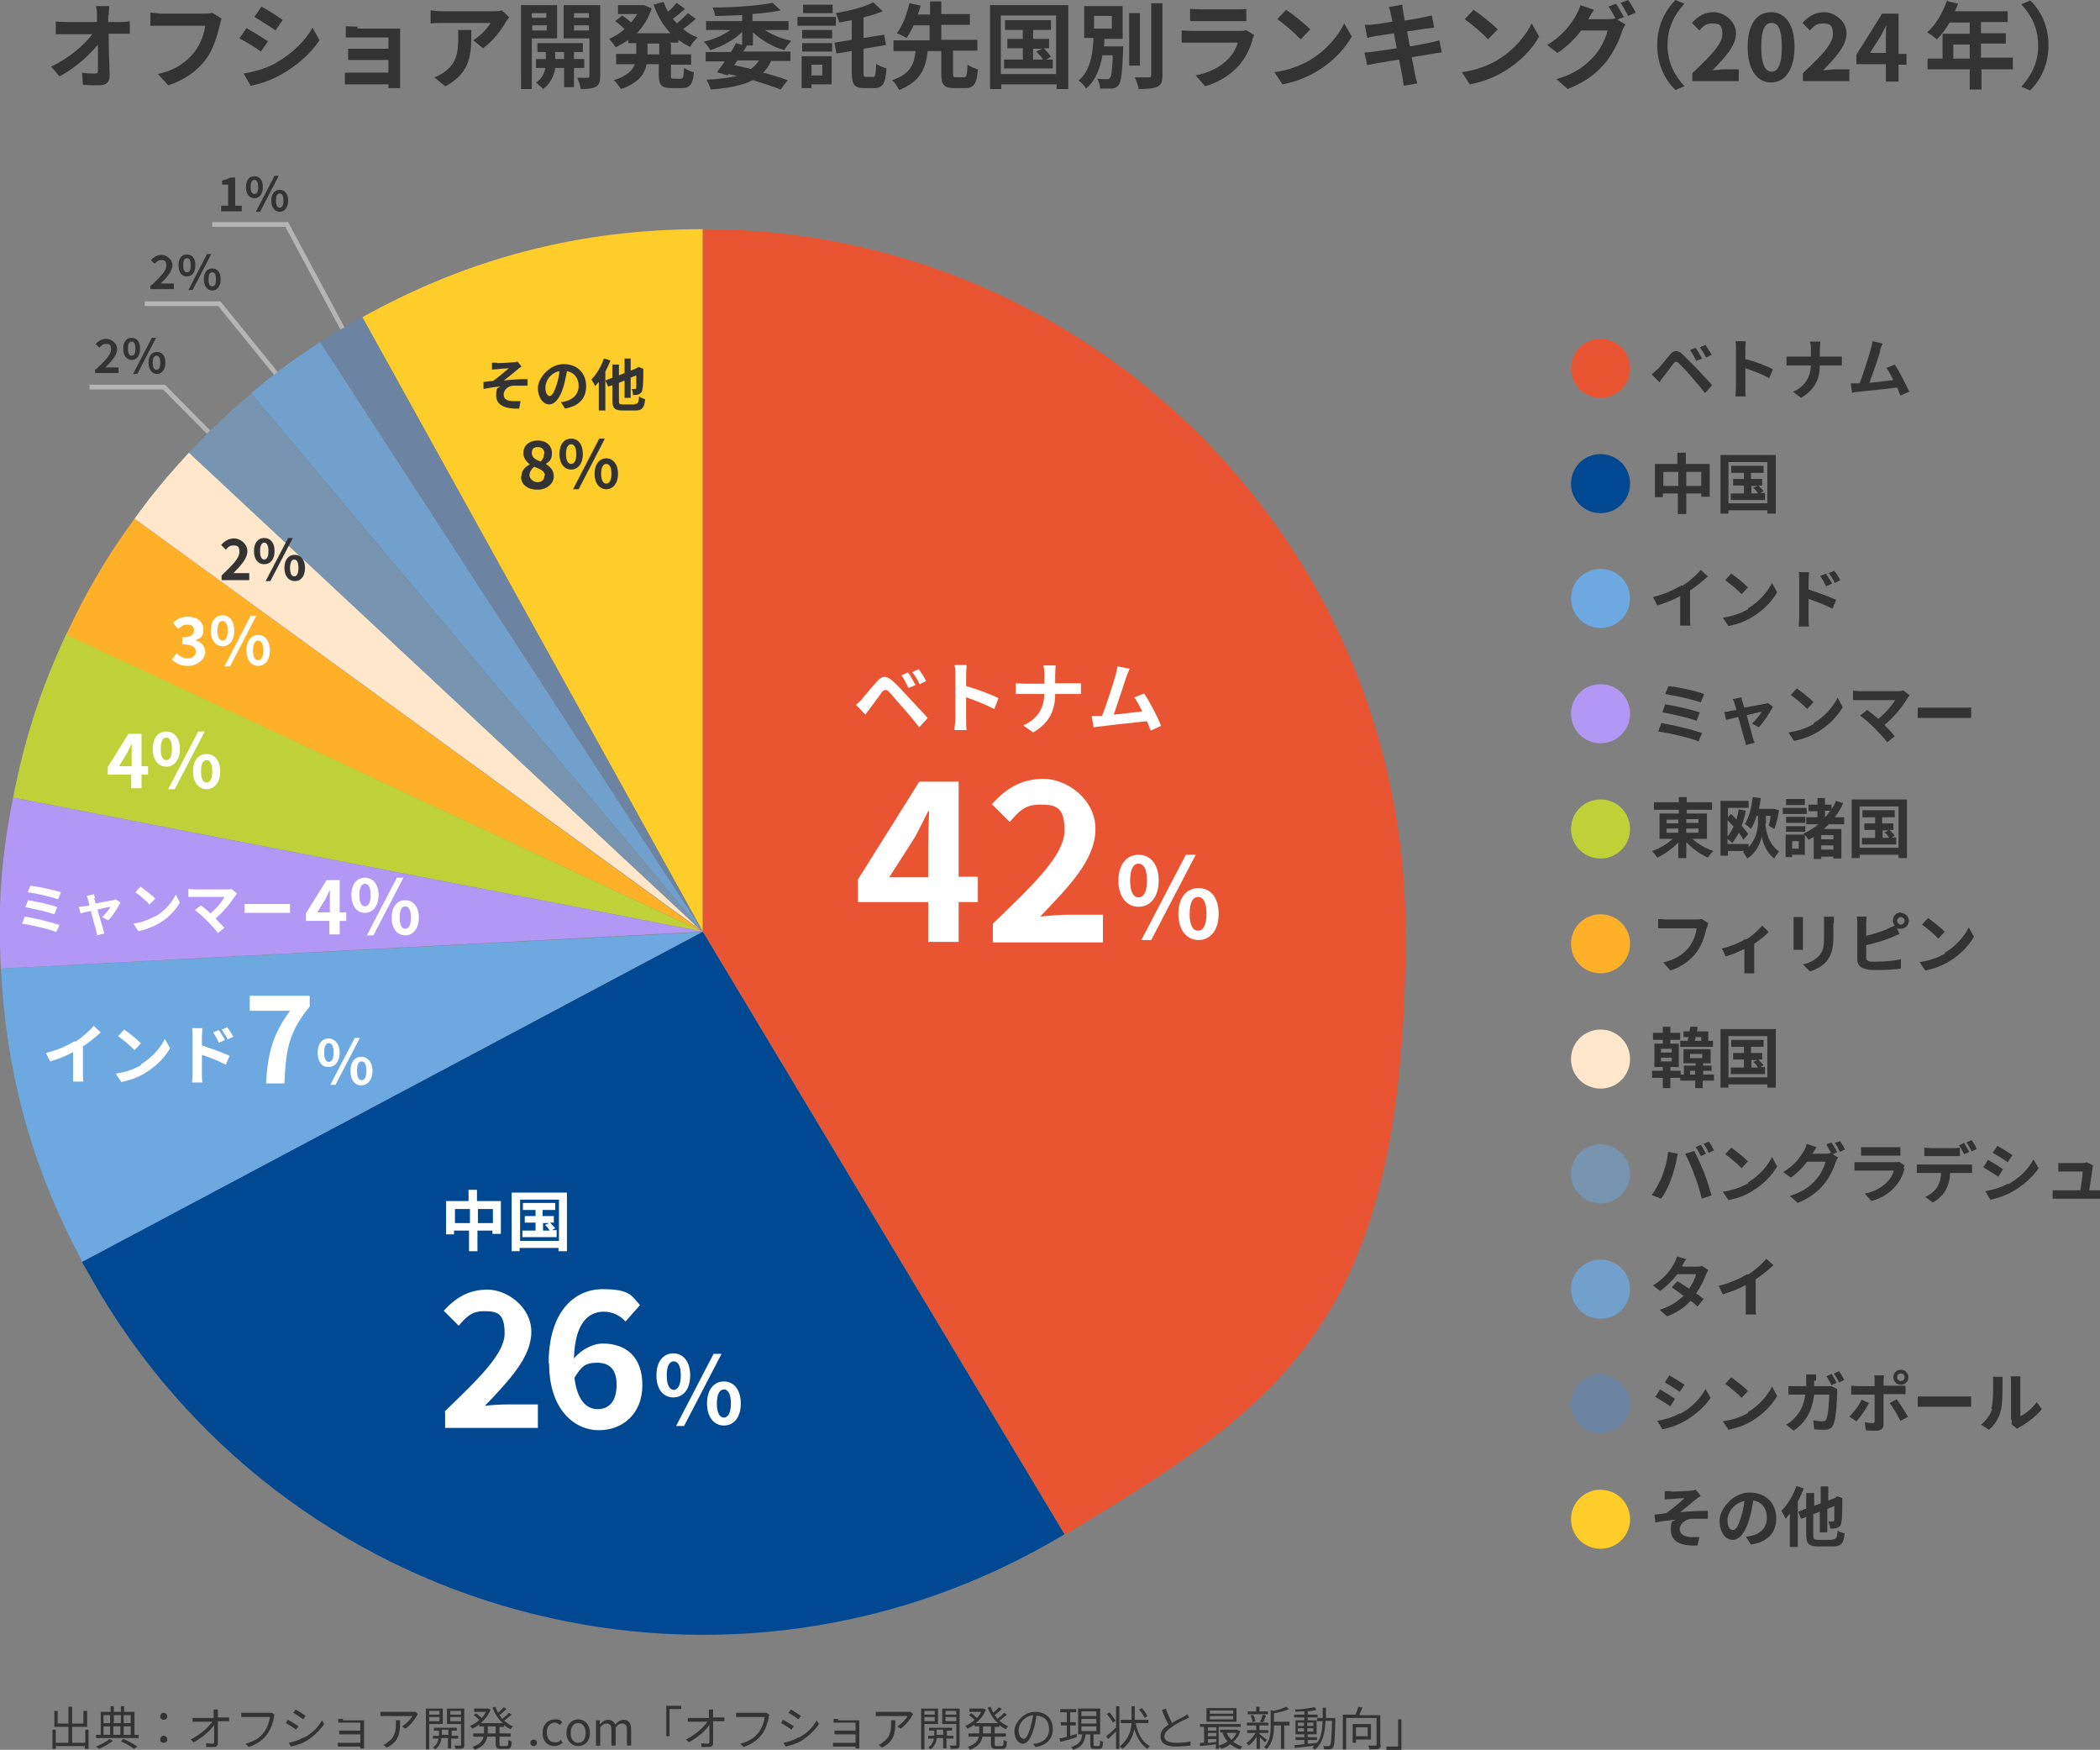 <?xml version="1.0" encoding="UTF-8"?>
<svg xmlns="http://www.w3.org/2000/svg" id="b" data-name="レイヤー 2" viewBox="0 0 448.2 373.4">
  <rect x="0" y="0" width="448.2" height="373.4" fill="#808080" stroke="none"/>
  <defs>
    <style>
      .d, .e {
        opacity: .5;
      }

      .f {
        fill: #bfd138;
      }

      .f, .g, .h, .i, .j, .k, .l, .m, .n, .o, .p {
        stroke-width: 0px;
      }

      .q {
        fill: none;
        stroke: #b5b5b5;
        stroke-miterlimit: 10;
      }

      .g {
        fill: #6c83a1;
      }

      .r {
        opacity: .8;
      }

      .h {
        fill: #333;
      }

      .i {
        fill: #004891;
      }

      .j {
        fill: #fff;
      }

      .k {
        fill: #ffcd29;
      }

      .l {
        fill: #ffe7cb;
      }

      .m {
        fill: #e95532;
      }

      .n {
        fill: #ffb029;
      }

      .o {
        fill: #6da8e0;
      }

      .p {
        fill: #b297f5;
      }

      .e {
        isolation: isolate;
      }
    </style>
  </defs>
  <g id="c" data-name="レイヤー 1のコピー">
    <g>
      <g>
        <path class="h" d="M18.9,369.1v4.1h-.8v-.6h-6.2v.6h-.7v-4.1h.7v2.8h2.7v-3.4h-3v-3.4h.7v2.7h2.3v-3.6h.8v3.6h2.4v-2.7h.8v3.4h-3.2v3.4h2.8v-2.8h.8Z"></path>
        <path class="h" d="M29.6,370.2v.7h-9.1v-.7h1v-4.9h2.1v-1.2h.7v1.2h1.5v-1.2h.7v1.2h2.2v4.9h.9ZM24.1,371.5c-.8.6-2,1.3-3,1.7-.1-.1-.4-.4-.6-.5,1-.4,2.3-1.1,2.9-1.6l.7.4ZM22.1,366v1.7h1.4v-1.7h-1.4ZM22.1,370.2h1.4v-1.8h-1.4v1.8ZM24.3,366v1.7h1.5v-1.7h-1.5ZM25.7,368.4h-1.5v1.8h1.5v-1.8ZM26.4,371.1c1.1.5,2.2,1.1,2.9,1.6l-.7.5c-.6-.5-1.7-1.1-2.8-1.6l.5-.5ZM26.4,366v1.7h1.5v-1.7h-1.5ZM26.4,370.2h1.5v-1.8h-1.5v1.8Z"></path>
        <path class="h" d="M34.2,366.3c0-.5.3-.8.7-.8s.8.3.8.8-.4.7-.8.7-.7-.3-.7-.7ZM34.2,371.2c0-.5.3-.8.7-.8s.8.3.8.8-.4.7-.8.7-.7-.3-.7-.7Z"></path>
        <path class="h" d="M46.5,365.5c0,.2,0,.6,0,1h1.6c.3,0,.6,0,.8,0v.8c-.2,0-.6,0-.8,0h-1.6c0,1.5,0,3.5,0,4.7,0,.5-.3.8-.9.8s-1.1,0-1.6,0v-.8c.4,0,1,.1,1.3.1s.4-.1.4-.4c0-.8,0-2.3,0-3.6-.8,1.2-2.6,2.8-4.4,3.7l-.6-.6c2-1,3.8-2.6,4.6-3.8h-3.3c-.3,0-.6,0-.9,0v-.8c.3,0,.6,0,.9,0h3.6c0-.4,0-.7,0-1,0-.4,0-.6,0-.8h.9c0,.3,0,.6,0,.8Z"></path>
        <path class="h" d="M58.5,366.4c-.2,1-.7,2.7-1.5,3.7-.9,1.2-2.1,2.1-3.9,2.7l-.7-.7c1.9-.5,3.1-1.3,3.9-2.4.7-.9,1.2-2.3,1.3-3.3h-5.1c-.4,0-.7,0-1,0v-.9c.3,0,.7,0,1,0h5c.2,0,.3,0,.5,0l.6.4c0,.1-.1.3-.2.5Z"></path>
        <path class="h" d="M63.7,368.4l-.5.7c-.5-.4-1.6-1.1-2.2-1.4l.4-.7c.6.3,1.8,1,2.2,1.3ZM64.9,370.8c1.7-.9,3-2.2,3.8-3.7l.5.8c-.9,1.3-2.2,2.6-3.8,3.6-1,.6-2.4,1-3.3,1.2l-.5-.8c1.1-.2,2.3-.6,3.3-1.2ZM65.2,366.2l-.5.7c-.5-.4-1.6-1.1-2.1-1.4l.5-.7c.6.3,1.7,1.1,2.2,1.4Z"></path>
        <path class="h" d="M73.2,367.1h3.9c.2,0,.5,0,.6,0,0,.1,0,.3,0,.5v5c0,.2,0,.4,0,.5h-.8c0,0,0-.2,0-.4h-4c-.3,0-.7,0-.8,0v-.8c.2,0,.5,0,.8,0h4v-1.8h-3.6c-.4,0-.7,0-.9,0v-.8c.2,0,.5,0,.9,0h3.6v-1.7h-3.7c-.3,0-.8,0-1,0v-.8c.2,0,.8,0,1,0Z"></path>
        <path class="h" d="M89,366.1c-.4.7-1.3,2-2.5,2.8l-.7-.5c.9-.5,1.9-1.6,2.2-2.2h-5.7c-.4,0-.8,0-1.1,0v-.9c.3,0,.8,0,1.1,0h5.7c.2,0,.5,0,.7,0l.5.5c0,0-.2.2-.3.4ZM82.5,372.9l-.7-.6c.3,0,.6-.2.9-.5,1.5-.9,1.8-2.4,1.8-4s0-.5,0-.7h.9c0,2.7-.2,4.5-2.8,5.8Z"></path>
        <path class="h" d="M91.6,367.9v5.4h-.7v-8.7h3.6v3.3h-2.9ZM91.6,365.1v.8h2.2v-.8h-2.2ZM93.8,367.3v-.9h-2.2v.9h2.2ZM96.3,370.9v2.2h-.7v-2.2h-1.4c0,.7-.4,1.7-1.3,2.4-.1-.1-.3-.3-.5-.4.8-.5,1.1-1.3,1.2-1.9h-1.2v-.6h1.3v-1.1h-1.1v-.6h4.9v.6h-1.1v1.1h1.4v.6h-1.4ZM95.7,370.2v-1.1h-1.4v1.1h1.4ZM99.1,372.3c0,.4,0,.7-.4.8-.3.1-.8.1-1.5.1,0-.2-.1-.5-.2-.7.5,0,1.1,0,1.2,0,.2,0,.2,0,.2-.2v-4.4h-3v-3.3h3.7v7.7ZM96.1,365.1v.8h2.3v-.8h-2.3ZM98.4,367.3v-.9h-2.3v.9h2.3Z"></path>
        <path class="h" d="M106.6,368.4v1.5h2.4v.7h-2.4v1.6c0,.3,0,.4.4.4h1.1c.3,0,.4-.2.4-1.3.2.1.5.3.7.3,0,1.3-.3,1.6-1,1.6h-1.3c-.8,0-1.1-.2-1.1-1v-1.6h-1.8c-.2,1.1-.8,2.1-2.7,2.8,0-.2-.3-.5-.5-.6,1.7-.6,2.2-1.3,2.4-2.2h-2.2v-.7h2.3v-1.5h-1v-.4c-.5.4-1,.6-1.5.9-.1-.2-.3-.4-.5-.6.7-.3,1.4-.7,2-1.3-.3-.3-.8-.7-1.2-1l.5-.4c.4.3.9.7,1.2,1,.4-.4.7-.8.9-1.3h-2.5v-.7h3s.5.2.5.2c-.4,1.2-1.2,2.1-2.1,2.9h4.7c-1-.9-1.7-2-2.2-3.3l.6-.2c.2.4.4.9.6,1.3.4-.4.9-.8,1.2-1.2l.6.4c-.4.4-1,.9-1.5,1.3.2.3.4.5.6.8.5-.4,1.1-.9,1.4-1.3l.6.4c-.5.4-1.1.9-1.6,1.3.6.5,1.2.9,1.9,1.2-.2.1-.4.4-.5.6-.5-.2-1-.5-1.4-.9v.4h-1.1ZM105.8,368.4h-1.7v1.5h1.7v-1.5Z"></path>
        <path class="h" d="M113.2,371.9c0-.4.3-.7.7-.7s.7.3.7.7-.3.7-.7.7-.7-.3-.7-.7Z"></path>
        <path class="h" d="M115.8,369.8c0-1.8,1.2-2.9,2.6-2.9s1.2.3,1.6.6l-.5.6c-.3-.3-.7-.5-1.1-.5-1,0-1.7.8-1.7,2.1s.7,2.1,1.7,2.1.9-.2,1.3-.5l.4.6c-.5.4-1.1.7-1.8.7-1.4,0-2.5-1-2.5-2.8Z"></path>
        <path class="h" d="M120.9,369.8c0-1.8,1.2-2.9,2.5-2.9s2.5,1,2.5,2.9-1.2,2.8-2.5,2.8-2.5-1-2.5-2.8ZM125,369.8c0-1.2-.6-2.1-1.6-2.1s-1.6.8-1.6,2.1.6,2.1,1.6,2.1,1.6-.8,1.6-2.1Z"></path>
        <path class="h" d="M127.3,367.1h.7v.8h.1c.5-.5,1-.9,1.7-.9s1.3.4,1.5,1c.6-.6,1.1-1,1.8-1,1.1,0,1.6.7,1.6,2.1v3.4h-.9v-3.3c0-1-.3-1.4-1-1.4s-.9.3-1.4.8v3.9h-.9v-3.3c0-1-.3-1.4-1-1.4s-.9.3-1.4.8v3.9h-.9v-5.4Z"></path>
        <path class="h" d="M145.3,364.7h-2.4v5.8h-.7v-6.5h3.2v.7Z"></path>
        <path class="h" d="M152.2,365.5c0,.2,0,.6,0,1h1.6c.3,0,.6,0,.8,0v.8c-.2,0-.6,0-.8,0h-1.6c0,1.5,0,3.5,0,4.7,0,.5-.3.8-.9.8s-1.1,0-1.6,0v-.8c.4,0,1,.1,1.3.1s.4-.1.4-.4c0-.8,0-2.3,0-3.6-.8,1.2-2.6,2.8-4.4,3.7l-.6-.6c2-1,3.8-2.6,4.6-3.8h-3.3c-.3,0-.6,0-.9,0v-.8c.3,0,.6,0,.9,0h3.6c0-.4,0-.7,0-1,0-.4,0-.6,0-.8h.9c0,.3,0,.6,0,.8Z"></path>
        <path class="h" d="M164.1,366.4c-.2,1-.7,2.7-1.5,3.7-.9,1.2-2.1,2.1-3.9,2.7l-.7-.7c1.9-.5,3.1-1.3,3.9-2.4.7-.9,1.2-2.3,1.3-3.3h-5.1c-.4,0-.7,0-1,0v-.9c.3,0,.7,0,1,0h5c.2,0,.3,0,.5,0l.6.4c0,.1-.1.3-.2.5Z"></path>
        <path class="h" d="M169.4,368.4l-.5.7c-.5-.4-1.6-1.1-2.2-1.4l.4-.7c.6.3,1.8,1,2.2,1.3ZM170.5,370.8c1.7-.9,3-2.2,3.8-3.7l.5.8c-.9,1.3-2.2,2.6-3.8,3.6-1,.6-2.4,1-3.3,1.2l-.5-.8c1.1-.2,2.3-.6,3.3-1.2ZM170.9,366.2l-.5.7c-.5-.4-1.6-1.1-2.1-1.4l.5-.7c.6.3,1.7,1.1,2.2,1.4Z"></path>
        <path class="h" d="M178.9,367.1h3.9c.2,0,.5,0,.6,0,0,.1,0,.3,0,.5v5c0,.2,0,.4,0,.5h-.8c0,0,0-.2,0-.4h-4c-.3,0-.7,0-.8,0v-.8c.2,0,.5,0,.8,0h4v-1.8h-3.6c-.4,0-.7,0-.9,0v-.8c.2,0,.5,0,.9,0h3.6v-1.7h-3.7c-.3,0-.8,0-1,0v-.8c.2,0,.8,0,1,0Z"></path>
        <path class="h" d="M194.7,366.1c-.4.7-1.3,2-2.5,2.8l-.7-.5c.9-.5,1.9-1.6,2.2-2.2h-5.7c-.4,0-.8,0-1.1,0v-.9c.3,0,.8,0,1.1,0h5.7c.2,0,.5,0,.7,0l.5.5c0,0-.2.2-.3.4ZM188.2,372.9l-.7-.6c.3,0,.6-.2.9-.5,1.5-.9,1.8-2.4,1.8-4s0-.5,0-.7h.9c0,2.7-.2,4.5-2.8,5.8Z"></path>
        <path class="h" d="M197.3,367.9v5.4h-.7v-8.7h3.6v3.3h-2.9ZM197.3,365.1v.8h2.2v-.8h-2.2ZM199.5,367.3v-.9h-2.2v.9h2.2ZM202,370.9v2.2h-.7v-2.2h-1.4c0,.7-.4,1.7-1.3,2.4-.1-.1-.3-.3-.5-.4.8-.5,1.1-1.3,1.2-1.9h-1.2v-.6h1.3v-1.1h-1.1v-.6h4.9v.6h-1.1v1.1h1.4v.6h-1.4ZM201.3,370.2v-1.1h-1.4v1.1h1.4ZM204.8,372.3c0,.4,0,.7-.4.8-.3.1-.8.1-1.5.1,0-.2-.1-.5-.2-.7.5,0,1.1,0,1.2,0,.2,0,.2,0,.2-.2v-4.4h-3v-3.3h3.7v7.7ZM201.8,365.1v.8h2.3v-.8h-2.3ZM204.1,367.3v-.9h-2.3v.9h2.3Z"></path>
        <path class="h" d="M212.3,368.4v1.5h2.4v.7h-2.4v1.6c0,.3,0,.4.4.4h1.1c.3,0,.4-.2.4-1.3.2.1.5.3.7.3,0,1.3-.3,1.6-1,1.6h-1.3c-.8,0-1.1-.2-1.1-1v-1.6h-1.8c-.2,1.1-.8,2.1-2.7,2.8,0-.2-.3-.5-.5-.6,1.7-.6,2.2-1.3,2.4-2.2h-2.2v-.7h2.3v-1.5h-1v-.4c-.5.4-1,.6-1.5.9-.1-.2-.3-.4-.5-.6.7-.3,1.4-.7,2-1.3-.3-.3-.8-.7-1.2-1l.5-.4c.4.3.9.7,1.2,1,.4-.4.7-.8.9-1.3h-2.5v-.7h3s.5.2.5.2c-.4,1.2-1.2,2.1-2.1,2.9h4.7c-1-.9-1.7-2-2.2-3.3l.6-.2c.2.4.4.9.6,1.3.4-.4.9-.8,1.2-1.2l.6.4c-.4.4-1,.9-1.5,1.3.2.3.4.5.6.8.5-.4,1.1-.9,1.4-1.3l.6.4c-.5.4-1.1.9-1.6,1.3.6.5,1.2.9,1.9,1.2-.2.1-.4.4-.5.6-.5-.2-1-.5-1.4-.9v.4h-1.1ZM211.5,368.4h-1.7v1.5h1.7v-1.5Z"></path>
        <path class="h" d="M221,372.8l-.5-.7c.3,0,.6,0,.9-.1,1.3-.3,2.5-1.2,2.5-3s-1-2.8-2.7-2.9c-.1.9-.3,1.9-.6,2.9-.6,2.1-1.4,3.1-2.3,3.1s-1.8-1-1.8-2.7,1.9-4.1,4.4-4.1,3.8,1.6,3.8,3.7-1.4,3.5-3.7,3.8ZM218.4,371.1c.5,0,1-.7,1.5-2.4.2-.8.5-1.8.6-2.7-1.9.2-3.1,1.9-3.1,3.2s.6,1.8,1,1.8Z"></path>
        <path class="h" d="M229.8,370.7c-1.2.4-2.6.8-3.5,1l-.2-.7c.4-.1,1-.2,1.6-.4v-2.4h-1.3v-.7h1.3v-2.1h-1.4v-.7h3.4v.7h-1.3v2.1h1.2v.7h-1.2v2.2l1.4-.4v.7ZM234.5,372.6c.2,0,.3-.1.3-1.2.1.1.4.2.6.3,0,1.2-.2,1.5-.8,1.5h-1c-.7,0-.9-.2-.9-.9v-2.2h-1c-.2,1.6-.7,2.7-2.7,3.3,0-.2-.3-.5-.4-.6,1.8-.5,2.2-1.4,2.4-2.7h-.9v-5.5h4.7v5.5h-1.4v2.2c0,.2,0,.3.3.3h.8ZM230.8,366.2h3.2v-1h-3.2v1ZM230.8,367.8h3.2v-1h-3.2v1ZM230.8,369.4h3.2v-1h-3.2v1Z"></path>
        <path class="h" d="M238.2,364.1h.7v9.1h-.7v-3.7c-.6.6-1.2,1.1-1.7,1.6l-.4-.6c.5-.4,1.4-1.1,2.1-1.9v-4.6ZM237.5,367.6c-.2-.5-.8-1.3-1.3-1.8l.6-.4c.5.6,1,1.3,1.3,1.8l-.6.4ZM242.4,367.8c.5,2.2,1.4,4,3,4.8-.2.2-.4.4-.5.6-1.3-.8-2.2-2.3-2.8-4.2-.3,1.5-1,3-2.5,4.2-.2-.2-.4-.3-.6-.5,1.8-1.5,2.4-3.3,2.5-5h-2.3v-.7h2.3c0-.2,0-.4,0-.6v-2.3h.7v2.3c0,.2,0,.4,0,.6h2.9v.7h-2.7ZM244.3,366.6c-.2-.5-.7-1.2-1.2-1.8l.6-.3c.5.5,1,1.3,1.2,1.7l-.6.4Z"></path>
        <path class="h" d="M250.1,367.7c.9-.6,2-1.1,2.6-1.4.3-.2.5-.3.7-.5l.4.7c-.2.1-.5.3-.8.4-.7.3-2.1,1-3,1.7-.9.6-1.5,1.3-1.5,2s.8,1.3,2.4,1.3,2.4-.1,3.2-.3v.9c-.8.1-1.9.2-3.2.2-1.9,0-3.2-.6-3.2-2.1s.7-1.8,1.7-2.6c-.5-.8-1-2-1.4-3.1l.8-.3c.4,1.1.9,2.2,1.3,3Z"></path>
        <path class="h" d="M264.7,369.4c-.3,1-.8,1.7-1.5,2.3.6.4,1.2.8,2,1-.2.1-.4.4-.5.6-.8-.2-1.5-.6-2.1-1.1-.6.5-1.3.8-2,1,0-.2-.3-.4-.4-.6v.6h-.7v-1c-1.2.2-2.4.3-3.4.4v-.7c.2,0,.5,0,.9,0v-3.4h-.9v-.6h8.7v.6h-4.7v4c.7-.2,1.3-.5,1.9-.9-.5-.5-.8-1.1-1.1-1.8h.4c0-.1-.9-.1-.9-.1v-.6h3.6s.4.2.4.2ZM263.9,367.4h-6.4v-2.9h6.4v2.9ZM257.8,368.6v.7h1.8v-.7h-1.8ZM257.8,370.5h1.8v-.7h-1.8v.7ZM257.8,371.9c.6,0,1.2-.1,1.8-.2v-.6h-1.8v.8ZM263.2,365h-5v.7h5v-.7ZM263.2,366.2h-5v.7h5v-.7ZM261.8,369.8c.2.5.6,1,1,1.5.5-.4.8-.9,1.1-1.5h-2.1Z"></path>
        <path class="h" d="M270,371.8c-.2-.2-.7-.7-1.1-1.1v2.5h-.7v-2.6c-.5.8-1.1,1.5-1.7,1.9-.1-.2-.3-.4-.5-.5.7-.5,1.5-1.4,2-2.2h-1.8v-.6h1.9v-1h-2v-.6h4.6v.6h-1.9v1h1.9v.6h-1.9v.2c.4.3,1.3,1.1,1.6,1.3l-.4.5ZM270.7,365.8h-4.4v-.6h1.8v-1h.7v1h1.8v.6ZM267.3,367.4c0-.4-.2-1-.4-1.4h.6c.2.3.4.9.4,1.3l-.6.2ZM269,367.3c.2-.4.4-1,.5-1.4l.7.2c-.2.5-.4,1.1-.6,1.4h-.6ZM275.2,368.2h-1.1v5h-.7v-5h-1.5v.2c0,1.5-.2,3.5-1.6,4.9,0-.2-.4-.4-.5-.5,1.3-1.2,1.4-3,1.4-4.4v-3.5l.5.2c1-.2,2.1-.5,2.8-.9l.6.5c-.8.4-2.1.7-3.2.9v1.8h3.3v.7Z"></path>
        <path class="h" d="M285,366.5s0,.3,0,.4c-.1,4.2-.2,5.6-.5,6-.2.3-.4.3-.7.4-.3,0-.8,0-1.2,0,0-.2,0-.5-.2-.7.5,0,.9,0,1.1,0s.3,0,.4-.2c.2-.3.3-1.6.4-5.2h-1.4c-.1,2.7-.6,4.8-2.3,6.2-.1-.2-.4-.4-.5-.5.2-.1.3-.2.4-.4-1.5.2-3.1.4-4.2.5v-.6c.5,0,1.2-.1,2.1-.2v-.9h-1.9v-.6h1.9v-.6h-1.9v-3h1.9v-.6h-2.2v-.6h2.2v-.7c-.6,0-1.3,0-1.9.1,0-.2,0-.4-.2-.5,1.5,0,3.3-.3,4.3-.5l.4.6c-.5.1-1.2.2-1.9.3v.7h2.1v.6h-2.1v.6h1.9v3h-1.9v.6h2v.6h-2v.8c.6,0,1.3-.1,2-.2h0c.9-1.1,1.1-2.7,1.2-4.6h-1.2v-.7h1.2c0-.7,0-1.4,0-2.2h.7c0,.7,0,1.5,0,2.2h2.1ZM277,368.3h1.3v-.7h-1.3v.7ZM278.3,369.5v-.7h-1.3v.7h1.3ZM279,367.6v.7h1.3v-.7h-1.3ZM280.3,368.8h-1.3v.7h1.3v-.7Z"></path>
        <path class="h" d="M294.7,372.3c0,.5-.1.7-.5.9-.4.1-1,.1-1.9.1,0-.2-.2-.6-.3-.8.7,0,1.4,0,1.6,0,.2,0,.2,0,.2-.2v-5.7h-6.5v6.7h-.7v-7.4h2.7c.2-.5.5-1.2.6-1.7l.9.2c-.2.5-.5,1.1-.7,1.6h4.5v6.4ZM289.4,371.2v.7h-.7v-4h3.9v3.3h-3.2ZM289.4,368.6v1.9h2.5v-1.9h-2.5Z"></path>
        <path class="h" d="M296,372.7h2.4v-5.8h.7v6.5h-3.2v-.7Z"></path>
      </g>
      <g>
        <path class="h" d="M23.1,3.3c0,.4,0,.9,0,1.4h2.5c.7,0,1.6,0,2.1-.2v2.7c-.6,0-1.4,0-1.9,0h-2.6c0,2.9.1,6.3.2,9,0,1.3-.7,2-2.2,2s-2.3,0-3.5-.1l-.2-2.6c.9.2,2,.2,2.7.2s.7-.3.7-.8c0-1.3,0-3.3,0-5.4-1.8,2.3-5,5.1-8.2,6.8l-1.8-2.1c3.9-1.8,7.2-4.7,8.8-6.9h-5.5c-.7,0-1.6,0-2.3,0v-2.7c.6,0,1.5.1,2.2.1h6.6c0-.5,0-1,0-1.4,0-.9-.1-1.5-.2-2h2.8c0,.6-.1,1.4-.1,2Z"></path>
        <path class="h" d="M46.9,5.4c-.5,2-1.3,5.1-3,7.3-1.8,2.4-4.5,4.4-8,5.5l-2.2-2.4c4-.9,6.2-2.7,7.8-4.7,1.3-1.7,2.1-3.9,2.3-5.6h-9.3c-.9,0-1.9,0-2.4,0v-2.8c.6,0,1.7.2,2.4.2h9.2c.4,0,1,0,1.6-.2l2,1.3c-.2.4-.3,1-.4,1.4Z"></path>
        <path class="h" d="M57.2,8.8l-1.5,2.2c-1.1-.8-3.2-2.1-4.6-2.8l1.5-2.2c1.3.7,3.5,2.1,4.6,2.8ZM58.9,13.4c3.4-1.9,6.2-4.6,7.8-7.5l1.5,2.7c-1.9,2.8-4.7,5.3-8,7.2-2,1.2-4.9,2.2-6.7,2.5l-1.5-2.6c2.2-.4,4.6-1,6.8-2.2ZM60.3,4.3l-1.5,2.2c-1.1-.8-3.2-2.1-4.5-2.9l1.5-2.2c1.3.7,3.5,2.1,4.6,2.9Z"></path>
        <path class="h" d="M76.3,6.1h7.6c.5,0,1.2,0,1.5,0,0,.3,0,.9,0,1.3v10c0,.3,0,1,0,1.4h-2.5c0-.2,0-.5,0-.8h-7.6c-.6,0-1.4,0-1.7,0v-2.5c.3,0,1,0,1.7,0h7.6v-2.7h-6.4c-.8,0-1.7,0-2.2,0v-2.4c.5,0,1.4,0,2.2,0h6.4v-2.4h-6.6c-.7,0-2,0-2.5,0v-2.4c.5,0,1.7.1,2.5.1Z"></path>
        <path class="h" d="M107.9,4.8c-.9,1.6-2.8,4.1-4.8,5.5l-2.1-1.7c1.6-1,3.2-2.7,3.7-3.7h-10.4c-.8,0-1.5,0-2.4.1v-2.8c.8.1,1.6.2,2.4.2h10.8c.6,0,1.7,0,2-.2l1.6,1.5c-.2.3-.6.7-.8,1ZM95,18.4l-2.3-1.9c.6-.2,1.4-.6,2.1-1.1,2.5-1.8,3-3.9,3-7.2s0-1.2-.1-1.8h2.9c0,5,0,9-5.5,12Z"></path>
        <path class="h" d="M113.5,8.2v10.8h-2.3V1.1h7.7v7.1h-5.4ZM113.5,2.8v1h3.1v-1h-3.1ZM116.7,6.5v-1.1h-3.1v1.1h3.1ZM122.5,14.5v4.1h-2.1v-4.1h-1.9c-.2,1.4-.9,3.3-2.6,4.5-.3-.4-1.1-1-1.5-1.4,1.3-.8,1.8-2.1,2-3.1h-2v-1.9h2.1v-1.5h-1.8v-1.9h9.7v1.9h-1.9v1.5h2.2v1.9h-2.2ZM120.4,12.6v-1.5h-1.9v1.5h1.9ZM128.1,16.2c0,1.2-.2,1.9-.9,2.3-.7.4-1.8.5-3.3.5,0-.7-.4-1.7-.7-2.4.9,0,1.9,0,2.2,0,.3,0,.4-.1.4-.4v-8h-5.5V1.1h7.8v15.1ZM122.5,2.8v1h3.2v-1h-3.2ZM125.7,6.5v-1.1h-3.2v1.1h3.2Z"></path>
        <path class="h" d="M143.2,9.3v2.3h4.3v2.2h-4.3v2.2c0,.7,0,.8.6.8h1.5c.5,0,.6-.4.7-2.3.5.4,1.5.8,2.1.9-.2,2.6-.9,3.4-2.6,3.4h-2.2c-2.2,0-2.7-.7-2.7-2.9v-2.2h-2.6c-.4,2.1-1.8,4.1-5.5,5.3-.3-.5-1-1.5-1.5-1.9,2.8-.8,4-2.1,4.5-3.4h-4v-2.2h4.3v-2.3h-1.7v-.7c-.8.6-1.7,1.1-2.7,1.6-.3-.5-1-1.4-1.4-1.8,1.2-.5,2.3-1.2,3.3-2.1-.5-.5-1.3-1.2-2-1.7l1.5-1.2c.6.4,1.4,1,1.9,1.5.5-.6.9-1.2,1.3-1.8h-4.1V1.1h5.6c0,0,1.6.7,1.6.7-.7,2.1-1.8,3.9-3.2,5.3h7.2c-1.6-1.7-2.8-3.8-3.6-6.1l2.1-.6c.3.7.6,1.5,1,2.1.7-.6,1.3-1.3,1.8-1.9l1.8,1.3c-.8.7-1.7,1.5-2.6,2.1.3.4.6.7.9,1,.8-.7,1.7-1.5,2.3-2.2l1.7,1.2c-.8.8-1.8,1.5-2.7,2.2.9.8,2,1.4,3.1,1.8-.6.5-1.3,1.4-1.6,2-.9-.4-1.7-.9-2.5-1.5v.6h-1.8ZM140.7,9.3h-2.5v2.3h2.5v-2.3Z"></path>
        <path class="h" d="M160.7,9.7h-1.7.4c-.2.5-.5.9-.8,1.3h10.1v2h-4.1c-.5,1-1,1.8-1.7,2.5,2,.5,3.8,1.1,5.2,1.6l-1.5,2c-1.5-.6-3.6-1.3-5.9-2-2.2,1.1-5.1,1.7-9,2-.2-.7-.6-1.5-.9-2.1,2.6-.1,4.7-.4,6.5-.8-.6-.1-1.2-.3-1.8-.4l-.2.3-2.3-.7c.5-.6,1.1-1.4,1.7-2.3h-4.1v-2h5.4c.4-.6.8-1.3,1.1-1.9l1.3.4v-2.8c-1.8,1.8-4.3,3.1-6.8,3.9-.3-.5-.9-1.4-1.4-1.8,2.1-.5,4.2-1.4,5.7-2.5h-5.2v-1.9h7.7v-1.3c-2,.1-3.9.2-5.8.2,0-.5-.3-1.3-.5-1.8,4.5,0,9.9-.4,12.8-1l1.7,1.6c-1.7.4-3.8.6-6,.8v1.5h7.7v1.9h-5.1c1.6,1,3.6,1.9,5.7,2.3-.5.5-1.2,1.4-1.5,2-2.5-.7-4.9-2.1-6.7-3.8v2.9ZM157.3,13l-.6.9c1.2.3,2.4.5,3.6.8.7-.5,1.2-1.1,1.7-1.8h-4.6Z"></path>
        <path class="h" d="M178.4,5.5h-8.2v-1.9h8.2v1.9ZM177.6,18h-4.4v.8h-2.1v-6.8h6.4v6ZM171.2,6.4h6.4v1.8h-6.4v-1.8ZM171.2,9.2h6.4v1.8h-6.4v-1.8ZM177.7,2.8h-6.3V1h6.3v1.8ZM173.2,13.8v2.3h2.3v-2.3h-2.3ZM186.3,16.5c.5,0,.6-.6.7-2.9.5.4,1.5.8,2.2,1-.2,3.1-.8,4.2-2.6,4.2h-2.2c-2,0-2.6-.7-2.6-3.3v-4.6l-3.3.5-.4-2.3,3.7-.6v-4.2c-.9.2-1.8.3-2.7.5-.1-.6-.5-1.5-.7-2,2.9-.5,6.1-1.3,8-2.3l2,1.9c-1.2.5-2.7,1-4.1,1.3v4.4l4.4-.7.4,2.2-4.8.8v4.9c0,.9,0,1.1.6,1.1h1.5Z"></path>
        <path class="h" d="M205.7,16.5c.6,0,.7-.4.8-2.7.5.4,1.5.8,2.2,1-.2,3.2-.9,4-2.7,4h-2.3c-2.2,0-2.8-.7-2.8-3v-4.9h-2.9c-.4,3.6-1.5,6.5-6.1,8.3-.3-.6-.9-1.6-1.5-2.1,4-1.3,4.7-3.5,5-6.2h-4.7v-2.3h7.7v-3.2h-3.4c-.5,1-1,2-1.5,2.7-.5-.3-1.5-.8-2.1-1,1.3-1.6,2.2-4.3,2.7-6.4l2.4.5c-.2.6-.4,1.3-.6,1.9h2.6V.3h2.4v2.7h6.1v2.3h-6.1v3.2h7.7v2.3h-5.2v4.9c0,.7.1.8.7.8h1.7Z"></path>
        <path class="h" d="M228,1.1v17.9h-2.5v-1h-11.8v1h-2.4V1.1h16.8ZM225.4,15.8V3.3h-11.8v12.5h11.8ZM224.7,12.7v1.9h-10.4v-1.9h4v-2.4h-3.3v-2h3.3v-1.9h-3.8v-2.1h9.8v2.1h-3.8v1.9h3.4v2h-1.1c.5.6,1.2,1.3,1.5,1.8l-1,.6h1.4ZM220.6,12.7h2c-.3-.5-.9-1.2-1.4-1.7l1.2-.6h-1.9v2.4Z"></path>
        <path class="h" d="M239.7,9.9s0,.6,0,.9c-.2,4.8-.4,6.7-1,7.4-.4.5-.9.7-1.5.7-.5,0-1.5,0-2.4,0,0-.6-.3-1.5-.6-2.1.8.1,1.6.1,2,.1s.5,0,.7-.3c.3-.3.5-1.6.6-4.8h-2.2c-.5,2.7-1.4,5.3-3.5,7.1-.3-.6-1-1.3-1.6-1.7,2.6-2.2,3-5.8,3.2-9.1h-2V1.3h8.2v7h-3.9c0,.5,0,1.1-.1,1.6h4.2ZM233.5,6.1h3.8v-2.7h-3.8v2.7ZM243.3,14h-2.3V2.8h2.3v11.3ZM248.1.7v15.4c0,1.4-.3,2.1-1.1,2.4-.8.4-2.2.5-4,.5,0-.7-.5-1.8-.8-2.5,1.3,0,2.6,0,3,0s.5-.1.5-.5V.7h2.4Z"></path>
        <path class="h" d="M267.3,8.6c-.6,1.9-1.5,3.9-3,5.5-2,2.2-4.6,3.6-7.1,4.3l-2-2.3c3-.6,5.4-1.9,6.9-3.5,1.1-1.1,1.7-2.3,2.1-3.5h-9.7c-.5,0-1.5,0-2.3,0v-2.6c.8,0,1.7.1,2.3.1h9.9c.6,0,1.2,0,1.5-.2l1.8,1.1c-.1.3-.3.6-.4.8ZM256.1,2h7.7c.6,0,1.6,0,2.2-.1v2.6c-.5,0-1.5,0-2.2,0h-7.7c-.6,0-1.5,0-2.1,0V1.9c.6,0,1.4.1,2.1.1Z"></path>
        <path class="h" d="M279.6,12.8c3.4-2,6-5.1,7.3-7.8l1.6,2.8c-1.5,2.7-4.2,5.5-7.4,7.4-2,1.2-4.6,2.3-7.4,2.8l-1.7-2.6c3.1-.4,5.7-1.5,7.7-2.6ZM279.6,6.3l-2,2.1c-1-1.1-3.5-3.3-5-4.3l1.9-2c1.4.9,4,3,5.2,4.2Z"></path>
        <path class="h" d="M296.5,1.5l2.8-.5c0,.4.1,1.1.2,1.6,0,.3.2.9.3,1.8,1.7-.3,3.2-.5,3.9-.7.6-.1,1.4-.3,1.9-.4l.5,2.6c-.4,0-1.2.2-1.8.2-.8.1-2.3.4-4,.6.2,1,.4,2.1.6,3.2,1.8-.3,3.4-.6,4.3-.8.8-.2,1.5-.3,2-.5l.5,2.6c-.5,0-1.4.2-2.1.3-1,.2-2.6.4-4.3.7.3,1.6.6,3,.7,3.6.1.6.3,1.3.5,2l-2.9.5c-.1-.7-.2-1.4-.3-2-.1-.6-.4-2-.7-3.6-2,.3-3.9.7-4.8.8-.9.2-1.5.3-2,.4l-.6-2.7c.5,0,1.4-.1,2.1-.2.9-.1,2.8-.4,4.8-.7-.2-1.1-.4-2.2-.6-3.2-1.8.3-3.3.5-3.9.6-.6.1-1.2.2-1.8.4l-.5-2.8c.6,0,1.2,0,1.9-.1.7,0,2.2-.3,4-.6-.2-.8-.3-1.5-.4-1.8-.1-.6-.3-1-.4-1.5Z"></path>
        <path class="h" d="M319.6,12.8c3.4-2,6-5.1,7.3-7.8l1.6,2.8c-1.5,2.7-4.2,5.5-7.4,7.4-2,1.2-4.6,2.3-7.4,2.8l-1.7-2.6c3.1-.4,5.7-1.5,7.7-2.6ZM319.6,6.3l-2,2.1c-1-1.1-3.5-3.3-5-4.3l1.9-2c1.4.9,4,3,5.2,4.2Z"></path>
        <path class="h" d="M346.7,3.6l-1.5.6,1.7,1c-.2.4-.5.9-.7,1.4-.5,1.8-1.7,4.4-3.5,6.7-1.9,2.3-4.3,4.2-8.1,5.7l-2.4-2.1c4.1-1.2,6.3-3,8.1-5,1.4-1.5,2.5-4,2.8-5.4h-5.6c-1.3,1.7-3.1,3.5-5.1,4.8l-2.2-1.7c3.5-2.1,5.3-4.7,6.2-6.4.3-.5.7-1.4.9-2.1l2.9,1c-.5.7-1,1.6-1.2,2,0,0,0,0,0,0h4c.6,0,1.3,0,1.7-.2h.1c-.4-.7-1-1.8-1.5-2.5l1.6-.6c.5.7,1.2,2,1.6,2.7ZM349.1,2.7l-1.6.7c-.4-.8-1.1-2-1.6-2.8l1.6-.6c.5.7,1.3,2,1.6,2.7Z"></path>
        <path class="h" d="M357.6,0l1.9.8c-2,2.2-3.6,4.9-3.6,8.8s1.6,6.6,3.6,8.8l-1.9.8c-2.2-2.1-3.9-5.3-3.9-9.6s1.8-7.5,3.9-9.6Z"></path>
        <path class="h" d="M361.2,15.6c3.9-3.7,6.4-6.2,6.4-8.3s-.8-2.3-2.2-2.3-2,.7-2.7,1.5l-1.6-1.6c1.4-1.5,2.7-2.3,4.7-2.3s4.7,1.8,4.7,4.5-2.3,5.1-5,7.9c.7,0,1.7-.2,2.4-.2h3.2v2.5h-9.9v-1.7Z"></path>
        <path class="h" d="M373,10c0-4.9,2-7.4,5-7.4s5,2.6,5,7.4-2,7.6-5,7.6-5-2.7-5-7.6ZM380.3,10c0-4-.9-5.1-2.2-5.1s-2.2,1.1-2.2,5.1,1,5.3,2.2,5.3,2.2-1.2,2.2-5.3Z"></path>
        <path class="h" d="M384.8,15.6c3.9-3.7,6.4-6.2,6.4-8.3s-.8-2.3-2.2-2.3-2,.7-2.7,1.5l-1.6-1.6c1.4-1.5,2.7-2.3,4.7-2.3s4.7,1.8,4.7,4.5-2.3,5.1-5,7.9c.7,0,1.7-.2,2.4-.2h3.2v2.5h-9.9v-1.7Z"></path>
        <path class="h" d="M402.5,13.7h-6.3v-2l5.5-8.8h3.5v8.6h1.7v2.3h-1.7v3.6h-2.7v-3.6ZM402.5,11.4v-2.9c0-.9,0-2.2.1-3.1h0c-.4.8-.8,1.5-1.2,2.3l-2.3,3.6h3.5Z"></path>
        <path class="h" d="M429.7,14.8h-6.8v4.3h-2.5v-4.3h-9v-2.3h3.2v-5.3h5.8v-2.4h-4.3c-.8,1.4-1.8,2.7-2.7,3.6-.5-.4-1.5-1.2-2.1-1.5,1.8-1.5,3.3-4.1,4.2-6.7l2.4.6c-.2.6-.4,1.1-.7,1.6h11.3v2.3h-5.7v2.4h5.3v2.2h-5.3v3h6.8v2.3ZM420.4,12.5v-3h-3.5v3h3.5Z"></path>
        <path class="h" d="M433.3,19.3l-1.9-.8c2-2.2,3.6-4.9,3.6-8.8s-1.6-6.6-3.6-8.8l1.9-.8c2.2,2.1,3.9,5.3,3.9,9.6s-1.8,7.5-3.9,9.6Z"></path>
      </g>
      <g>
        <path class="k" d="M150,198.8L77.3,67.7c22.9-12.7,46.5-18.8,72.7-18.8v150Z"></path>
        <path class="g" d="M150,198.8l-81.7-125.8c2.7-1.8,6.1-3.8,9-5.4l72.7,131.2Z"></path>
        <g class="r">
          <path class="o" d="M150,198.8L53.6,83.9c5-4.2,9.2-7.3,14.7-10.9l81.7,125.8Z"></path>
        </g>
        <g class="e">
          <path class="o" d="M150,198.8L40.3,96.6c4.5-4.8,8.3-8.4,13.3-12.6l96.4,114.9Z"></path>
        </g>
        <path class="l" d="M150,198.8L28.7,110.7c3.8-5.3,7.2-9.3,11.6-14.1l109.7,102.3Z"></path>
        <path class="n" d="M150,198.8L14.1,135.5c4.1-8.9,8.8-16.9,14.6-24.8l121.3,88.2Z"></path>
        <path class="f" d="M150,198.8L2.8,170.2c2.5-12.8,5.8-22.9,11.3-34.8l135.9,63.4Z"></path>
        <path class="p" d="M150,198.8L.2,206.7c-.7-13.1,0-23.6,2.6-36.5l147.2,28.6Z"></path>
        <path class="o" d="M150,198.8L17.6,269.3C6.8,249,1.4,229.6.2,206.7l149.8-7.8Z"></path>
        <path class="i" d="M150,198.8l77.2,128.6c-71,42.7-163.1,19.7-205.8-51.3-1.2-2.1-2.7-4.7-3.9-6.8l132.4-70.4Z"></path>
        <path class="m" d="M150,198.8V48.9c82.8,0,150,67.1,150,150s-25.7,100.3-72.7,128.6l-77.2-128.6Z"></path>
        <g>
          <path class="j" d="M184,149.1c.7-.8,2-2.4,3.2-3.7,1-1.2,2-1.3,3.3-.1,1.1,1,2.4,2.4,3.4,3.5,1.1,1.2,2.8,3,4.1,4.4l-1.8,2c-1.1-1.4-2.5-3.1-3.5-4.2-1-1.1-2.4-2.8-3-3.4-.5-.5-.9-.5-1.4,0-.6.8-1.8,2.5-2.5,3.4-.4.5-.8,1.1-1.1,1.5l-2-2.1c.5-.4.9-.8,1.4-1.3ZM195.4,146.2l-1.5.6c-.5-1-.9-1.9-1.5-2.7l1.4-.6c.5.7,1.2,1.9,1.6,2.7ZM197.7,145.3l-1.4.7c-.5-1-1-1.8-1.6-2.6l1.4-.6c.5.7,1.2,1.8,1.6,2.6Z"></path>
          <path class="j" d="M203.9,143.9c0-.6,0-1.4-.2-2h2.6c0,.6-.1,1.3-.1,2v2.5c2.2.6,5.4,1.8,6.9,2.6l-.9,2.3c-1.7-.9-4.2-1.9-6-2.5v4.7c0,.5,0,1.6.1,2.3h-2.6c0-.7.2-1.7.2-2.3v-9.5Z"></path>
          <path class="j" d="M222.7,142h2.6c0,.5-.1,1.4-.1,2v1.8h3.7c.8,0,1.5,0,1.8,0v2.3c-.3,0-1.2,0-1.8,0h-3.7c0,3.3-1.1,6.1-4.7,8.2l-2.1-1.5c3.3-1.5,4.4-3.9,4.5-6.7h-4.2c-.7,0-1.4,0-1.9,0v-2.3c.5,0,1.2.1,1.8.1h4.3v-1.8c0-.6,0-1.4-.2-1.9Z"></path>
          <path class="j" d="M240.4,144.4c-.5,1.6-1.9,5.8-2.7,8.1,2-.2,4.4-.5,6.1-.7-.6-1.2-1.2-2.3-1.7-3l2.1-.8c1.2,1.8,2.9,5,3.6,6.9l-2.2,1c-.2-.6-.5-1.2-.8-2-2.7.3-7.7.8-9.8,1.1-.4,0-1,.1-1.6.2l-.4-2.4c.6,0,1.3,0,1.8,0,.1,0,.3,0,.4,0,1-2.5,2.4-7,2.9-8.7.2-.8.3-1.4.4-1.9l2.6.5c-.2.5-.5,1.1-.7,1.8Z"></path>
        </g>
        <g>
          <path class="j" d="M198.1,192.5h-15v-4.8l13.1-20.9h8.4v20.3h4.1v5.4h-4.1v8.5h-6.5v-8.5ZM198.1,187.2v-6.8c0-2,.1-5.3.2-7.3h-.2c-.9,1.8-1.8,3.6-2.8,5.5l-5.5,8.6h8.2Z"></path>
          <path class="j" d="M212,197c9.1-8.7,15.2-14.7,15.2-19.8s-1.9-5.5-5.3-5.5-4.6,1.7-6.4,3.7l-3.8-3.8c3.2-3.5,6.4-5.4,11.1-5.4s11,4.2,11,10.7-5.5,12.1-11.8,18.7c1.8-.2,4.1-.4,5.7-.4h7.7v5.9h-23.5v-4Z"></path>
          <path class="j" d="M238.7,187.9c0-3.5,1.8-5.5,4.3-5.5s4.3,2,4.3,5.5-1.8,5.6-4.3,5.6-4.3-2.1-4.3-5.6ZM244.8,187.9c0-2.6-.8-3.6-1.8-3.6s-1.8,1-1.8,3.6.8,3.6,1.8,3.6,1.8-1,1.8-3.6ZM253.1,182.4h2.1l-9.5,18.2h-2.1l9.5-18.2ZM251.5,195c0-3.5,1.8-5.5,4.3-5.5s4.3,2,4.3,5.5-1.8,5.6-4.3,5.6-4.3-2.1-4.3-5.6ZM257.5,195c0-2.6-.8-3.6-1.8-3.6s-1.8,1-1.8,3.6.8,3.6,1.8,3.6,1.8-1,1.8-3.6Z"></path>
        </g>
        <g>
          <path class="j" d="M106.9,256.3v7h-1.8v-.7h-3.2v4.4h-1.8v-4.4h-3.2v.8h-1.7v-7.1h4.8v-2.4h1.8v2.4h4.9ZM100.3,261v-3h-3.2v3h3.2ZM105.2,261v-3h-3.2v3h3.2Z"></path>
          <path class="j" d="M121,254.5v12.5h-1.8v-.7h-8.3v.7h-1.7v-12.5h11.8ZM119.3,264.8v-8.8h-8.3v8.8h8.3ZM118.8,262.6v1.4h-7.3v-1.4h2.8v-1.7h-2.3v-1.4h2.3v-1.3h-2.7v-1.5h6.9v1.5h-2.7v1.3h2.4v1.4h-.8c.4.4.8.9,1.1,1.2l-.7.4h1ZM115.9,262.6h1.4c-.2-.4-.6-.9-1-1.2l.9-.4h-1.3v1.7Z"></path>
        </g>
        <g>
          <path class="j" d="M94.9,301.2c7.7-7.4,12.8-12.4,12.8-16.7s-1.6-4.7-4.4-4.7-3.9,1.4-5.4,3.1l-3.2-3.2c2.7-2.9,5.4-4.5,9.4-4.5s9.3,3.6,9.3,9-4.6,10.2-9.9,15.8c1.5-.2,3.4-.3,4.8-.3h6.5v5h-19.8v-3.4Z"></path>
          <path class="j" d="M117.1,290.9c0-11,5.5-15.8,11.5-15.8s6.2,1.5,8,3.4l-3.1,3.5c-1-1.2-2.8-2.1-4.6-2.1-3.4,0-6.2,2.5-6.4,10,1.6-2,4.2-3.2,6.1-3.2,5,0,8.5,2.8,8.5,8.9s-4.2,9.6-9.3,9.6-10.6-4.3-10.6-14.2ZM122.6,294c.6,4.9,2.6,6.7,5,6.7s4-1.7,4-5.2-1.7-4.7-4.2-4.7-3.3.8-4.8,3.2Z"></path>
          <path class="j" d="M140.1,293.5c0-3,1.5-4.7,3.6-4.7s3.6,1.7,3.6,4.7-1.5,4.7-3.6,4.7-3.6-1.7-3.6-4.7ZM145.3,293.5c0-2.2-.7-3-1.5-3s-1.5.8-1.5,3,.7,3.1,1.5,3.1,1.5-.9,1.5-3.1ZM152.3,288.9h1.7l-8,15.4h-1.7l8-15.4ZM150.9,299.5c0-3,1.5-4.7,3.6-4.7s3.6,1.7,3.6,4.7-1.5,4.7-3.6,4.7-3.6-1.8-3.6-4.7ZM156,299.5c0-2.2-.7-3-1.5-3s-1.5.8-1.5,3,.7,3,1.5,3,1.5-.9,1.5-3Z"></path>
        </g>
        <g>
          <path class="j" d="M16.1,222.3c1.4-.9,3-2.3,3.9-3.4l1.5,1.4c-1.1,1-2.4,2.1-3.8,3v5.7c0,.6,0,1.5.1,1.8h-2.2c0-.3,0-1.2,0-1.8v-4.5c-1.4.8-3.2,1.5-4.9,2l-.9-1.8c2.5-.6,4.6-1.6,6.1-2.5Z"></path>
          <path class="j" d="M30.1,227.1c2.4-1.4,4.2-3.6,5.1-5.4l1.1,2c-1.1,1.9-2.9,3.8-5.2,5.2-1.4.9-3.2,1.6-5.2,2l-1.2-1.8c2.2-.3,4-1,5.4-1.8ZM30.1,222.6l-1.4,1.5c-.7-.8-2.5-2.3-3.5-3l1.3-1.4c1,.7,2.8,2.1,3.6,3Z"></path>
          <path class="j" d="M41.1,221.1c0-.5,0-1.2-.1-1.7h2.2c0,.5-.1,1.1-.1,1.7v2c1.9.6,4.6,1.6,5.9,2.2l-.8,1.9c-1.5-.8-3.6-1.6-5.1-2.1v4c0,.4,0,1.4.1,1.9h-2.2c0-.5.1-1.4.1-1.9v-8.1ZM47.9,222l-1.2.5c-.4-.9-.7-1.4-1.2-2.2l1.2-.5c.4.6,1,1.5,1.3,2.1ZM49.8,221.2l-1.2.6c-.4-.9-.8-1.4-1.3-2.1l1.2-.5c.4.6,1,1.4,1.3,2.1Z"></path>
        </g>
        <g>
          <path class="j" d="M62,215.7h-8.7v-3.2h12.8v2.3c-4.4,5.3-5.1,9.1-5.4,16.4h-3.9c.3-6.5,1.5-10.6,5.1-15.5Z"></path>
          <path class="j" d="M67.8,224.6c0-1.9,1-3,2.3-3s2.4,1.1,2.4,3-1,3.1-2.4,3.1-2.3-1.1-2.3-3.1ZM71.2,224.6c0-1.4-.4-2-1-2s-1,.5-1,2,.4,2,1,2,1-.6,1-2ZM75.7,221.5h1.1l-5.2,10h-1.1l5.2-10ZM74.8,228.5c0-1.9,1-3,2.3-3s2.4,1.1,2.4,3-1,3.1-2.4,3.1-2.3-1.1-2.3-3.1ZM78.2,228.5c0-1.4-.4-2-1-2s-1,.5-1,2,.4,2,1,2,1-.6,1-2Z"></path>
        </g>
        <g>
          <path class="j" d="M12.7,197.4l-.7,1.5c-1.6-.7-5.4-1.5-7.3-1.8l.6-1.5c2.1.3,5.7,1.2,7.4,1.8ZM12.2,193.6l-.6,1.5c-1.4-.5-4.5-1.2-6.2-1.5l.6-1.5c1.7.3,4.8.9,6.3,1.5ZM13,190.4l-.6,1.5c-1.4-.5-4.8-1.3-6.5-1.5l.6-1.4c1.6.2,5,.9,6.5,1.4Z"></path>
          <path class="j" d="M20.1,191.6c0,.3.2.7.3,1.2,1.5-.3,3.2-.6,3.7-.7.2,0,.4-.1.6-.2l1,.7c-.5,1.1-1.7,2.9-2.6,3.8l-1.3-.7c.6-.6,1.5-1.6,1.8-2.2-.3,0-1.5.3-2.8.6.5,1.7,1,3.5,1.2,4.1,0,.2.2.7.3,1l-1.6.4c0-.3-.1-.7-.2-1.1-.2-.6-.7-2.5-1.1-4.1-1,.2-1.9.4-2.2.5l-.4-1.4c.4,0,.7,0,1.1-.1.2,0,.6,0,1.2-.2-.1-.5-.2-.9-.3-1.1,0-.3-.2-.6-.3-.9l1.6-.4c0,.3.1.6.2.9Z"></path>
          <path class="j" d="M33.1,195.6c2.1-1.2,3.6-3,4.4-4.7l.9,1.7c-.9,1.6-2.5,3.3-4.4,4.4-1.2.7-2.8,1.4-4.5,1.7l-1-1.6c1.9-.3,3.4-.9,4.6-1.6ZM33.1,191.8l-1.2,1.2c-.6-.7-2.1-2-3-2.6l1.1-1.2c.8.6,2.4,1.8,3.1,2.5Z"></path>
          <path class="j" d="M50.1,191.3c-.9,1.4-2.4,3.3-4.1,4.7.7.7,1.4,1.5,1.9,2l-1.4,1.1c-.5-.7-1.5-1.8-2.3-2.6-.7-.7-1.9-1.8-2.6-2.3l1.3-1c.5.4,1.3,1,2,1.7,1.4-1.1,2.5-2.5,3-3.5h-6.3c-.5,0-1.1,0-1.4,0v-1.7c.3,0,1,.1,1.4.1h6.7c.5,0,.9,0,1.1-.1l1.2,1c-.2.2-.3.3-.4.5Z"></path>
          <path class="j" d="M54.1,192.9h6.4c.6,0,1.1,0,1.4,0v1.9c-.3,0-.9,0-1.4,0h-6.4c-.7,0-1.5,0-1.9,0v-1.9c.4,0,1.3,0,1.9,0Z"></path>
        </g>
        <g>
          <path class="h" d="M106.1,77.5c.5,0,2.8-.1,3.5-.2.4,0,.7,0,.8-.2l.9,1.1c-.3.2-.7.5-.9.7-.9.7-2,1.7-2.9,2.3,1.6-.2,3.6-.3,5.1-.3v1.4c-1.2,0-2.4,0-3.1,0-1.1.1-2,.9-2,1.9s.7,1.3,1.8,1.4c.7,0,1.4,0,1.8,0l-.3,1.6c-3.1.1-4.9-.8-4.9-2.8s.4-1.5.9-1.9c-1.1,0-2.4.3-3.6.5v-1.5c.5,0,1.3-.2,2-.2,1.1-.7,2.6-2.1,3.4-2.7-.5,0-2,.1-2.5.2-.3,0-.7,0-1.1.1v-1.5c.3,0,.7,0,1.1,0Z"></path>
          <path class="h" d="M120.6,87.2l-.9-1.4c.5,0,.8-.1,1.1-.2,1.5-.4,2.7-1.5,2.7-3.2s-.9-2.9-2.5-3.2c-.2,1-.4,2.1-.7,3.2-.7,2.4-1.8,3.9-3.1,3.9s-2.4-1.5-2.4-3.5,2.4-5.1,5.5-5.1,4.8,2.1,4.8,4.7-1.5,4.3-4.6,4.8ZM117.3,84.5c.5,0,1-.8,1.5-2.4.3-.9.5-1.9.6-2.9-2,.4-3,2.2-3,3.5s.5,1.8.9,1.8Z"></path>
          <path class="h" d="M130.3,76.9c-.3.8-.7,1.6-1.1,2.4v8.3h-1.4v-6.1c-.3.3-.5.6-.8.9-.1-.3-.5-1.1-.8-1.4,1.1-1.1,2.1-2.8,2.7-4.5l1.3.4ZM135.5,86.2c.7,0,.8-.3.9-1.6.3.2.9.5,1.3.6-.2,1.8-.6,2.4-2.1,2.4h-2.7c-1.7,0-2.2-.5-2.2-2.1v-3.3l-.9.3-.6-1.3,1.5-.6v-2.8h1.4v2.3l1.2-.5v-3.1h1.3v2.6l1.2-.5.5-.3,1,.4v.2c0,2.1,0,3.5-.2,4.1,0,.6-.3.9-.7,1.1-.3.2-.9.2-1.3.2,0-.4-.1-1-.3-1.3.3,0,.6,0,.7,0s.3,0,.3-.3c0-.2,0-1,0-2.6l-1.2.5v4.3h-1.3v-3.7l-1.2.5v3.8c0,.7.1.8.9.8h2.4Z"></path>
        </g>
        <g>
          <path class="j" d="M70.4,196.5h-5.1v-1.6l4.4-7.1h2.8v6.9h1.4v1.8h-1.4v2.9h-2.2v-2.9ZM70.4,194.7v-2.3c0-.7,0-1.8,0-2.5h0c-.3.6-.6,1.2-.9,1.9l-1.8,2.9h2.8Z"></path>
          <path class="j" d="M75,191c0-2.4,1.2-3.7,2.9-3.7s2.9,1.4,2.9,3.7-1.2,3.8-2.9,3.8-2.9-1.4-2.9-3.8ZM79.1,191c0-1.7-.5-2.4-1.2-2.4s-1.2.7-1.2,2.4.5,2.4,1.2,2.4,1.2-.7,1.2-2.4ZM84.7,187.3h1.4l-6.4,12.3h-1.4l6.4-12.3ZM83.6,195.8c0-2.4,1.2-3.7,2.9-3.7s2.9,1.4,2.9,3.7-1.2,3.8-2.9,3.8-2.9-1.4-2.9-3.8ZM87.7,195.8c0-1.7-.5-2.4-1.2-2.4s-1.2.7-1.2,2.4.5,2.4,1.2,2.4,1.2-.7,1.2-2.4Z"></path>
        </g>
        <g>
          <path class="j" d="M28.1,165.3h-5.1v-1.6l4.4-7.1h2.8v6.9h1.4v1.8h-1.4v2.9h-2.2v-2.9ZM28.1,163.5v-2.3c0-.7,0-1.8,0-2.5h0c-.3.6-.6,1.2-.9,1.9l-1.8,2.9h2.8Z"></path>
          <path class="j" d="M32.6,159.8c0-2.4,1.2-3.7,2.9-3.7s2.9,1.4,2.9,3.7-1.2,3.8-2.9,3.8-2.9-1.4-2.9-3.8ZM36.7,159.8c0-1.7-.5-2.4-1.2-2.4s-1.2.7-1.2,2.4.5,2.4,1.2,2.4,1.2-.7,1.2-2.4ZM42.3,156.1h1.4l-6.4,12.3h-1.4l6.4-12.3ZM41.2,164.6c0-2.4,1.2-3.7,2.9-3.7s2.9,1.4,2.9,3.7-1.2,3.8-2.9,3.8-2.9-1.4-2.9-3.8ZM45.3,164.6c0-1.7-.5-2.4-1.2-2.4s-1.2.7-1.2,2.4.5,2.4,1.2,2.4,1.2-.7,1.2-2.4Z"></path>
        </g>
        <g>
          <path class="j" d="M36.7,140.7l1-1.3c.6.6,1.4,1.1,2.3,1.1s1.8-.5,1.8-1.4-.6-1.6-2.9-1.6v-1.5c1.9,0,2.5-.6,2.5-1.5s-.5-1.2-1.4-1.2-1.3.4-2,.9l-1.1-1.3c.9-.8,1.9-1.3,3.1-1.3,2,0,3.4,1,3.4,2.7s-.6,1.8-1.7,2.3h0c1.2.4,2.1,1.2,2.1,2.6s-1.7,2.9-3.6,2.9-2.7-.6-3.5-1.4Z"></path>
          <path class="j" d="M45,134.6c0-2.1,1-3.3,2.5-3.3s2.5,1.2,2.5,3.3-1.1,3.3-2.5,3.3-2.5-1.2-2.5-3.3ZM48.6,134.6c0-1.5-.5-2.1-1.1-2.1s-1.1.6-1.1,2.1.5,2.1,1.1,2.1,1.1-.6,1.1-2.1ZM53.5,131.4h1.2l-5.6,10.8h-1.2l5.6-10.8ZM52.6,138.8c0-2.1,1.1-3.3,2.5-3.3s2.5,1.2,2.5,3.3-1.1,3.3-2.5,3.3-2.5-1.2-2.5-3.3ZM56.2,138.8c0-1.5-.5-2.1-1.1-2.1s-1.1.6-1.1,2.1.5,2.1,1.1,2.1,1.1-.6,1.1-2.1Z"></path>
        </g>
        <g>
          <path class="h" d="M47.3,122.8c2.3-2.2,3.8-3.7,3.8-5s-.5-1.4-1.3-1.4-1.2.4-1.6.9l-1-1c.8-.9,1.6-1.4,2.8-1.4s2.8,1.1,2.8,2.7-1.4,3.1-3,4.7c.4,0,1,0,1.5,0h1.9v1.5h-5.9v-1Z"></path>
          <path class="h" d="M54.2,117.6c0-1.8.9-2.8,2.2-2.8s2.2,1,2.2,2.8-.9,2.8-2.2,2.8-2.2-1-2.2-2.8ZM57.3,117.6c0-1.3-.4-1.8-.9-1.8s-.9.5-.9,1.8.4,1.8.9,1.8.9-.5.9-1.8ZM61.5,114.8h1l-4.8,9.2h-1l4.8-9.2ZM60.7,121.2c0-1.8.9-2.8,2.2-2.8s2.2,1,2.2,2.8-.9,2.8-2.2,2.8-2.2-1.1-2.2-2.8ZM63.7,121.2c0-1.3-.4-1.8-.9-1.8s-.9.5-.9,1.8.4,1.8.9,1.8.9-.5.9-1.8Z"></path>
        </g>
        <g>
          <path class="h" d="M111.3,101.6c0-1.2.8-2,1.8-2.5h0c-.8-.6-1.4-1.4-1.4-2.4,0-1.7,1.3-2.7,3.1-2.7s3,1.1,3,2.7-.7,1.8-1.3,2.3h0c.9.6,1.7,1.3,1.7,2.7s-1.4,2.8-3.5,2.8-3.5-1.1-3.5-2.8ZM116.3,101.5c0-1-1-1.4-2.3-1.9-.5.4-1,1.1-1,1.8s.8,1.5,1.7,1.5,1.5-.5,1.5-1.4ZM116.2,96.8c0-.8-.5-1.4-1.4-1.4s-1.3.4-1.3,1.3.8,1.4,1.9,1.8c.5-.5.7-1.1.7-1.6Z"></path>
          <path class="h" d="M119.4,96.9c0-2.1,1-3.3,2.5-3.3s2.5,1.2,2.5,3.3-1.1,3.3-2.5,3.3-2.5-1.2-2.5-3.3ZM123,96.9c0-1.5-.5-2.1-1.1-2.1s-1.1.6-1.1,2.1.5,2.1,1.1,2.1,1.1-.6,1.1-2.1ZM127.9,93.6h1.2l-5.6,10.8h-1.2l5.6-10.8ZM126.9,101.1c0-2.1,1.1-3.3,2.5-3.3s2.5,1.2,2.5,3.3-1.1,3.3-2.5,3.3-2.5-1.2-2.5-3.3ZM130.5,101.1c0-1.5-.5-2.1-1.1-2.1s-1.1.6-1.1,2.1.5,2.1,1.1,2.1,1.1-.6,1.1-2.1Z"></path>
        </g>
        <g>
          <path class="m" d="M341.6,72.3c3.5,0,6.3,2.8,6.3,6.3s-2.8,6.3-6.3,6.3-6.3-2.8-6.3-6.3,2.8-6.3,6.3-6.3Z"></path>
          <g>
            <g>
              <path class="h" d="M353.7,78.9c.6-.6,1.7-2,2.7-3.2.8-1,1.7-1.1,2.7-.1.9.9,2,2,2.9,2.9.9,1,2.4,2.5,3.4,3.7l-1.5,1.7c-.9-1.2-2.1-2.6-3-3.6-.8-1-2.1-2.3-2.6-2.8-.4-.4-.7-.4-1.1,0-.5.7-1.5,2.1-2.1,2.8-.3.4-.7.9-.9,1.3l-1.7-1.7c.4-.3.7-.6,1.2-1.1ZM363.3,76.5l-1.3.5c-.4-.9-.8-1.6-1.3-2.3l1.2-.5c.4.6,1,1.6,1.3,2.2ZM365.3,75.7l-1.2.6c-.4-.9-.8-1.5-1.3-2.2l1.2-.5c.4.6,1,1.6,1.4,2.2Z"></path>
              <path class="h" d="M370.5,74.5c0-.5,0-1.2-.1-1.7h2.2c0,.5-.1,1.1-.1,1.7v2.1c1.9.5,4.6,1.5,5.9,2.2l-.8,1.9c-1.4-.8-3.5-1.6-5.1-2.1v4c0,.4,0,1.4.1,2h-2.2c0-.6.1-1.4.1-2v-8.1Z"></path>
              <path class="h" d="M386.3,72.9h2.2c0,.4-.1,1.2-.1,1.7v1.5h3.2c.6,0,1.2,0,1.5,0v1.9c-.3,0-1,0-1.5,0h-3.2c0,2.8-1,5.1-4,6.9l-1.7-1.3c2.7-1.2,3.7-3.3,3.8-5.6h-3.6c-.6,0-1.2,0-1.6,0v-1.9c.4,0,1,0,1.6,0h3.6v-1.5c0-.5,0-1.2-.2-1.6Z"></path>
              <path class="h" d="M401.3,74.9c-.4,1.4-1.6,4.9-2.3,6.8,1.7-.2,3.7-.4,5.1-.6-.5-1-1-1.9-1.5-2.6l1.8-.7c1,1.5,2.4,4.3,3.1,5.8l-1.9.8c-.2-.5-.4-1-.7-1.7-2.3.3-6.5.7-8.3.9-.4,0-.9.1-1.3.2l-.3-2c.5,0,1.1,0,1.5,0,.1,0,.3,0,.4,0,.8-2.1,2-5.9,2.4-7.4.2-.7.3-1.1.3-1.6l2.2.5c-.2.4-.4.9-.6,1.6Z"></path>
              <path class="h" d="M364.9,99v7h-1.8v-.7h-3.2v4.4h-1.8v-4.4h-3.2v.8h-1.7v-7.1h4.8v-2.4h1.8v2.4h4.9ZM358.2,103.7v-3h-3.2v3h3.2ZM363.1,103.7v-3h-3.2v3h3.2Z"></path>
              <path class="h" d="M379,97.1v12.5h-1.8v-.7h-8.3v.7h-1.7v-12.5h11.8ZM377.2,107.4v-8.8h-8.3v8.8h8.3ZM376.7,105.3v1.4h-7.3v-1.4h2.8v-1.7h-2.3v-1.4h2.3v-1.3h-2.7v-1.5h6.9v1.5h-2.7v1.3h2.4v1.4h-.8c.4.4.8.9,1.1,1.2l-.7.4h1ZM373.8,105.3h1.4c-.2-.4-.6-.9-1-1.2l.9-.4h-1.3v1.7Z"></path>
              <path class="h" d="M359.1,125c1.4-.9,3-2.3,3.9-3.4l1.5,1.4c-1.1,1-2.4,2.1-3.8,3v5.7c0,.6,0,1.5.1,1.8h-2.2c0-.3,0-1.2,0-1.8v-4.5c-1.4.8-3.2,1.5-4.9,2l-.9-1.8c2.5-.6,4.6-1.6,6.1-2.5Z"></path>
              <path class="h" d="M373.1,129.8c2.4-1.4,4.2-3.6,5.1-5.4l1.1,2c-1.1,1.9-2.9,3.8-5.2,5.2-1.4.9-3.2,1.6-5.2,2l-1.2-1.8c2.2-.3,4-1,5.4-1.8ZM373.1,125.3l-1.4,1.5c-.7-.8-2.5-2.3-3.5-3l1.3-1.4c1,.7,2.8,2.1,3.6,3Z"></path>
              <path class="h" d="M384,123.8c0-.5,0-1.2-.1-1.7h2.2c0,.5-.1,1.1-.1,1.7v2c1.9.6,4.6,1.6,5.9,2.2l-.8,1.9c-1.5-.8-3.6-1.6-5.1-2.1v4c0,.4,0,1.4.1,1.9h-2.2c0-.5.1-1.4.1-1.9v-8.1ZM390.9,124.6l-1.2.5c-.4-.9-.7-1.4-1.2-2.2l1.2-.5c.4.6,1,1.5,1.3,2.1ZM392.8,123.8l-1.2.6c-.4-.9-.8-1.4-1.3-2.1l1.2-.5c.4.6,1,1.4,1.3,2.1Z"></path>
              <path class="h" d="M363.3,156.4l-.8,1.8c-1.9-.8-6.3-1.8-8.6-2.1l.7-1.8c2.4.4,6.7,1.4,8.6,2.1ZM362.8,152l-.7,1.8c-1.6-.6-5.2-1.4-7.3-1.8l.6-1.7c2,.3,5.6,1.1,7.3,1.7ZM363.7,148.1l-.7,1.8c-1.6-.6-5.6-1.5-7.6-1.8l.7-1.7c1.8.2,5.9,1,7.6,1.7Z"></path>
              <path class="h" d="M371.9,149.6c0,.3.2.8.4,1.4,1.8-.3,3.7-.7,4.3-.8.3,0,.5-.1.7-.2l1.1.8c-.6,1.2-2,3.3-3,4.4l-1.5-.8c.7-.6,1.7-1.8,2.1-2.5-.3,0-1.7.4-3.2.7.5,1.9,1.1,4.1,1.3,4.8,0,.2.3.9.4,1.1l-1.9.5c0-.4-.1-.8-.3-1.2-.2-.8-.8-2.9-1.3-4.8-1.2.3-2.2.5-2.6.6l-.4-1.7c.4,0,.8,0,1.3-.2.2,0,.7-.1,1.3-.2-.1-.5-.3-1-.4-1.3,0-.4-.2-.7-.4-1l1.9-.4c0,.3.1.7.2,1.1Z"></path>
              <path class="h" d="M387.1,154.3c2.4-1.4,4.2-3.6,5.1-5.4l1.1,2c-1.1,1.9-2.9,3.8-5.2,5.2-1.4.9-3.2,1.6-5.2,2l-1.2-1.8c2.2-.3,4-1,5.4-1.8ZM387.1,149.8l-1.4,1.5c-.7-.8-2.5-2.3-3.5-3l1.3-1.4c1,.7,2.8,2.1,3.6,3Z"></path>
              <path class="h" d="M407,149.2c-1,1.6-2.8,3.9-4.8,5.5.8.8,1.6,1.7,2.2,2.4l-1.6,1.3c-.6-.8-1.8-2.1-2.7-3-.8-.8-2.2-2.1-3.1-2.7l1.5-1.2c.6.4,1.5,1.2,2.4,1.9,1.6-1.3,2.9-2.9,3.6-4h-7.4c-.6,0-1.3,0-1.6,0v-2c.4,0,1.1.1,1.6.1h7.8c.5,0,1,0,1.3-.2l1.4,1.1c-.2.2-.4.4-.5.6Z"></path>
              <path class="h" d="M411.6,151h7.5c.7,0,1.3,0,1.6,0v2.2c-.3,0-1.1,0-1.6,0h-7.5c-.8,0-1.7,0-2.3,0v-2.2c.5,0,1.5,0,2.3,0Z"></path>
              <path class="h" d="M361.2,179c1.2,1.1,2.9,2.1,4.5,2.6-.4.3-.9,1-1.2,1.4-1.6-.7-3.3-1.9-4.6-3.3v3.4h-1.7v-3.3c-1.3,1.3-2.9,2.5-4.5,3.2-.3-.4-.8-1.1-1.1-1.4,1.6-.5,3.2-1.5,4.4-2.6h-2.8v-5.4h4.1v-.8h-5.3v-1.6h5.3v-1.1h1.7v1.1h5.4v1.6h-5.4v.8h4.3v5.4h-3ZM355.7,175.7h2.5v-.8h-2.5v.8ZM355.7,177.7h2.5v-.9h-2.5v.9ZM359.9,174.8v.8h2.6v-.8h-2.6ZM362.5,176.8h-2.6v.9h2.6v-.9Z"></path>
              <path class="h" d="M376.8,175.7c0,1.4.6,4.4,2.9,6-.3.4-.8,1-1,1.5-1.7-1.2-2.5-3.5-2.7-4.7-.2,1.2-1.1,3.5-3.1,4.7-.2-.4-.6-1.1-.9-1.4,0,0,.2-.1.3-.2h-3.5v1h-1.6v-11.7h6v1.5h-4.4v2l.6-.7c.4.3.8.7,1.2,1.2.2-.7.4-1.5.5-2.2l1.5.3c-.2,1.1-.5,2.2-.9,3.2.6.7,1.1,1.3,1.4,1.8l-1,1.2c-.2-.4-.6-1-1-1.5-.4.8-.9,1.6-1.4,2.2-.2-.2-.6-.6-1-.9v1.1h4.5v.7c1.6-1.7,2-3.9,2-5.1v-1.6h-.3c-.3,1.1-.7,2-1.2,2.8-.3-.3-1-.9-1.3-1.1.9-1.3,1.4-3.5,1.7-5.7l1.7.2c-.1.8-.2,1.5-.4,2.3h3.2c0,0,1.1.3,1.1.3-.2,1.4-.6,3-1,4l-1.2-.7c.2-.6.3-1.4.4-2.1h-1v1.6ZM368.7,178.5c.5-.6.9-1.3,1.3-2.1-.4-.5-.9-.9-1.3-1.4v3.5Z"></path>
              <path class="h" d="M385.6,173.7h-5.1v-1.3h5.1v1.3ZM385.3,182.4h-2.8v.5h-1.4v-4.8h4.1v4.2ZM385.3,175.6h-4.1v-1.3h4.1v1.3ZM381.2,176.3h4.1v1.2h-4.1v-1.2ZM385.2,171.8h-4v-1.3h4v1.3ZM382.5,179.5v1.6h1.4v-1.6h-1.4ZM390.4,175.8c-.4.4-.8.8-1.1,1.1h3.7v6.3h-1.7v-.4h-2.6v.5h-1.6v-4.7c-.4.2-.7.4-1.1.6-.2-.3-.7-1-1.1-1.3,1.1-.5,2.2-1.2,3.2-2h-2.6v-1.5h2.4v-1.3h-1.9v-1.4h1.9v-1.4h1.6v1.4h1.4v1c.4-.6.7-1.2,1-1.8l1.5.5c-.5,1.1-1.1,2.1-1.8,3h2v1.5h-3.2ZM391.3,178.2h-2.6v.9h2.6v-.9ZM391.3,181.3v-.9h-2.6v.9h2.6ZM389.6,174.3h0c.4-.4.7-.8,1-1.3h-1.1v1.3Z"></path>
              <path class="h" d="M407,170.6v12.5h-1.8v-.7h-8.3v.7h-1.7v-12.5h11.8ZM405.2,180.9v-8.8h-8.3v8.8h8.3ZM404.7,178.8v1.4h-7.3v-1.4h2.8v-1.7h-2.3v-1.4h2.3v-1.3h-2.7v-1.5h6.9v1.5h-2.7v1.3h2.4v1.4h-.8c.4.4.8.9,1.1,1.2l-.7.4h1ZM401.8,178.8h1.4c-.2-.4-.6-.9-1-1.2l.9-.4h-1.3v1.7Z"></path>
              <path class="h" d="M364.2,198.1c-.3,1.4-.9,3.5-2.1,5.1-1.3,1.7-3.1,3.1-5.6,3.9l-1.5-1.7c2.8-.7,4.4-1.9,5.5-3.3.9-1.2,1.5-2.8,1.6-4h-6.5c-.6,0-1.3,0-1.7,0v-2c.4,0,1.2.1,1.7.1h6.5c.3,0,.7,0,1.1-.1l1.4.9c-.1.3-.2.7-.3,1Z"></path>
              <path class="h" d="M372.6,200.5c1.4-.8,2.8-2.1,3.5-3l1.4,1.4c-.7.7-1.9,1.7-3.1,2.5v4.8c0,.5,0,1.2,0,1.5h-2.1c0-.3,0-1,0-1.5v-3.7c-1.2.6-2.8,1.3-4,1.6l-.8-1.7c1.8-.4,3.9-1.3,5-2Z"></path>
              <path class="h" d="M384.8,196.8v4.7c0,.3,0,.9,0,1.2h-2c0-.3,0-.8,0-1.2v-4.7c0-.3,0-.8,0-1.1h2c0,.3,0,.6,0,1.1ZM391.3,197v2.8c0,3-.6,4.3-1.6,5.5-.9,1-2.4,1.7-3.4,2l-1.5-1.5c1.4-.3,2.5-.9,3.4-1.8,1-1.1,1.1-2.1,1.1-4.3v-2.7c0-.6,0-1,0-1.4h2.1c0,.4,0,.8,0,1.4Z"></path>
              <path class="h" d="M405.7,194.8c.9,0,1.7.8,1.7,1.7s-.8,1.7-1.7,1.7-.6,0-.9-.3l.6,1.4c-.5.2-1.2.5-1.6.7-1.4.6-3.7,1.3-5.5,1.7v2.6c0,.6.3.8.9.9.4,0,1,0,1.6,0,1.5,0,3.7-.2,4.9-.5v2c-1.3.2-3.4.3-5,.3s-1.8,0-2.4-.2c-1.2-.2-1.9-.9-1.9-2.1v-7.6c0-.3,0-1-.1-1.5h2.1c0,.4-.1,1.1-.1,1.5v2.6c1.7-.4,3.6-1,4.8-1.6.4-.2.9-.4,1.3-.6-.3-.3-.4-.7-.4-1.1,0-.9.7-1.7,1.7-1.7ZM405.7,197.3c.4,0,.8-.4.8-.8s-.4-.8-.8-.8-.8.4-.8.8.4.8.8.8Z"></path>
              <path class="h" d="M415.1,203.3c2.4-1.4,4.2-3.6,5.1-5.4l1.1,2c-1.1,1.9-2.9,3.8-5.2,5.2-1.4.9-3.2,1.6-5.2,2l-1.2-1.8c2.2-.3,4-1,5.4-1.8ZM415.1,198.8l-1.4,1.5c-.7-.8-2.5-2.3-3.5-3l1.3-1.4c1,.7,2.8,2.1,3.6,3Z"></path>
              <path class="h" d="M365.7,230.6h-2.3v1.6h-1.6v-1.6h-3.2v-.6h-2.1v2.2h-1.6v-2.2h-2.3v-1.5h2.3v-.8h-1.8v-5h1.8v-.8h-2.1v-1.5h2.1v-1.3h1.6v1.3h2.1v1.5h-2.1v.8h1.8v5h-1.8v.8h2.2v.8h.7v-1.9h2.5v-.5h-2.6v-3h5.8v3h-1.6v.5h1.8v1.1h-1.8v.8h2.3v1.3ZM354.5,224.6h2.3v-.8h-2.3v.8ZM354.5,226.5h2.3v-.8h-2.3v.8ZM365.6,223.4h-7v-1.3h1.6c0-.3.1-.5.2-.8h-1.1v-1.2h1.3c0-.4.1-.7.2-1h1.5c0,.4,0,.7-.2,1h2.5v2h1v1.3ZM361.8,229.3v-.8h-1.1v.8h1.1ZM360.7,225.8h2.6v-.9h-2.6v.9ZM361.9,221.3c0,.3-.1.5-.2.8h1.4v-.8h-1.2Z"></path>
              <path class="h" d="M379,219.6v12.5h-1.8v-.7h-8.3v.7h-1.7v-12.5h11.8ZM377.2,229.9v-8.8h-8.3v8.8h8.3ZM376.7,227.8v1.4h-7.3v-1.4h2.8v-1.7h-2.3v-1.4h2.3v-1.3h-2.7v-1.5h6.9v1.5h-2.7v1.3h2.4v1.4h-.8c.4.4.8.9,1.1,1.2l-.7.4h1ZM373.8,227.8h1.4c-.2-.4-.6-.9-1-1.2l.9-.4h-1.3v1.7Z"></path>
              <path class="h" d="M356.1,245.8l2,.4c-.1.4-.3,1.1-.3,1.4-.2,1-.7,2.9-1.2,4.2-.5,1.4-1.3,3-2.1,4l-2-.8c.9-1.1,1.7-2.7,2.2-3.9.6-1.6,1.2-3.5,1.3-5.3ZM359.7,246.2l1.9-.6c.6,1.1,1.5,3.2,2.1,4.6.5,1.3,1.2,3.5,1.6,4.9l-2.1.7c-.4-1.7-.9-3.4-1.5-4.9-.5-1.5-1.4-3.5-2-4.6ZM364.1,246.2l-1.1.5c-.3-.6-.7-1.4-1.1-1.9l1.1-.5c.4.5.8,1.4,1.1,1.9ZM365.8,245.5l-1.1.5c-.3-.6-.7-1.4-1.1-1.9l1.1-.5c.4.5.9,1.4,1.1,1.9Z"></path>
              <path class="h" d="M373.1,252.3c2.4-1.4,4.2-3.6,5.1-5.4l1.1,2c-1.1,1.9-2.9,3.8-5.2,5.2-1.4.9-3.2,1.6-5.2,2l-1.2-1.8c2.2-.3,4-1,5.4-1.8ZM373.1,247.8l-1.4,1.5c-.7-.8-2.5-2.3-3.5-3l1.3-1.4c1,.7,2.8,2.1,3.6,3Z"></path>
              <path class="h" d="M392.1,245.9l-1,.4,1.2.7c-.2.3-.4.7-.5,1-.4,1.2-1.2,3.1-2.5,4.7-1.3,1.6-3,2.9-5.6,4l-1.7-1.5c2.9-.9,4.4-2.1,5.6-3.5,1-1.1,1.8-2.8,2-3.8h-3.9c-.9,1.2-2.2,2.5-3.5,3.4l-1.6-1.2c2.5-1.5,3.7-3.3,4.4-4.5.2-.3.5-1,.6-1.5l2.1.7c-.3.5-.7,1.1-.9,1.4,0,0,0,0,0,0h2.8c.4,0,.9,0,1.2-.2h0c-.3-.5-.7-1.2-1-1.8l1.1-.4c.3.5.9,1.4,1.1,1.9ZM393.8,245.3l-1.1.5c-.3-.6-.7-1.4-1.1-1.9l1.1-.4c.4.5.9,1.4,1.1,1.9Z"></path>
              <path class="h" d="M406.5,249.4c-.4,1.4-1,2.7-2.1,3.9-1.4,1.6-3.2,2.5-5,3l-1.4-1.6c2.1-.4,3.8-1.4,4.8-2.5.8-.8,1.2-1.6,1.4-2.4h-6.8c-.3,0-1,0-1.6,0v-1.8c.6,0,1.2,0,1.6,0h6.9c.4,0,.8,0,1-.1l1.2.8c0,.2-.2.4-.3.6ZM398.7,244.8h5.4c.4,0,1.1,0,1.5,0v1.8c-.4,0-1,0-1.5,0h-5.4c-.4,0-1,0-1.5,0v-1.8c.4,0,1,0,1.5,0Z"></path>
              <path class="h" d="M410.4,248.5h9.2c.3,0,.9,0,1.3,0v1.8c-.3,0-.9,0-1.3,0h-3.4c0,1.4-.4,2.6-.9,3.6-.5,1-1.6,2.1-2.8,2.7l-1.6-1.2c1-.4,2-1.2,2.5-2,.6-.9.8-1.9.9-3.1h-3.9c-.4,0-1,0-1.3,0v-1.8c.4,0,.9,0,1.3,0ZM412.2,245h4.6c.5,0,1,0,1.5-.1v1.8c-.5,0-1,0-1.5,0h-4.6c-.5,0-1.1,0-1.5,0v-1.8c.4,0,1,.1,1.5.1ZM420.3,245.8l-1.1.5c-.3-.6-.7-1.4-1.1-1.9l1.1-.5c.3.5.8,1.4,1.1,1.9ZM421.9,245.2l-1.1.5c-.3-.6-.7-1.4-1.1-1.9l1.1-.5c.4.5.9,1.4,1.1,1.9Z"></path>
              <path class="h" d="M427.5,249.5l-1,1.6c-.8-.5-2.3-1.5-3.2-2l1-1.6c.9.5,2.5,1.5,3.2,2ZM428.6,252.7c2.4-1.3,4.3-3.2,5.4-5.3l1.1,1.9c-1.3,1.9-3.3,3.7-5.6,5-1.4.8-3.4,1.5-4.7,1.7l-1.1-1.8c1.6-.3,3.2-.7,4.8-1.6ZM429.6,246.4l-1.1,1.6c-.8-.5-2.2-1.5-3.2-2l1-1.5c.9.5,2.5,1.5,3.2,2Z"></path>
              <path class="h" d="M446.6,249.4c-.1.8-.5,3.2-.7,4.6h.9c.4,0,1,0,1.4,0v1.8c-.3,0-1,0-1.3,0h-7.4c-.5,0-.9,0-1.4,0v-1.8c.4,0,.9,0,1.4,0h4.5c.2-1.2.5-3.2.5-4h-3.8c-.4,0-1,0-1.4,0v-1.8c.4,0,1,0,1.4,0h3.6c.3,0,.9,0,1-.2l1.4.7c0,.2-.1.4-.1.6Z"></path>
              <path class="h" d="M359.2,270.3h2.8c.4,0,.9,0,1.2-.2l1.4.9c-.2.3-.3.6-.5,1-.4,1.1-1.1,2.6-2.1,4,.6.4,1.1.8,1.6,1.2l-1.3,1.6c-.4-.4-.9-.8-1.5-1.2-1.2,1.3-2.8,2.5-5,3.3l-1.6-1.4c2.4-.7,4-1.9,5.1-3-.9-.7-1.8-1.3-2.5-1.8l1.2-1.3c.7.4,1.6,1,2.5,1.6.7-1,1.3-2.2,1.5-3.1h-4c-1,1.3-2.3,2.6-3.7,3.6l-1.5-1.2c2.5-1.5,3.8-3.4,4.5-4.7.2-.3.5-1,.6-1.5l2,.6c-.4.5-.7,1.1-.9,1.4Z"></path>
              <path class="h" d="M373.1,272c1.4-.9,3-2.3,3.9-3.4l1.5,1.4c-1.1,1-2.4,2.1-3.8,3v5.7c0,.6,0,1.5.1,1.8h-2.2c0-.3,0-1.2,0-1.8v-4.5c-1.4.8-3.2,1.5-4.9,2l-.9-1.8c2.5-.6,4.6-1.6,6.1-2.5Z"></path>
              <path class="h" d="M357.5,298.5l-1,1.6c-.8-.5-2.3-1.5-3.2-2l1-1.6c.9.5,2.5,1.5,3.2,2ZM358.6,301.7c2.4-1.3,4.3-3.2,5.4-5.3l1.1,1.9c-1.3,1.9-3.3,3.7-5.6,5-1.4.8-3.4,1.5-4.7,1.7l-1.1-1.8c1.6-.3,3.2-.7,4.8-1.6ZM359.6,295.4l-1.1,1.6c-.8-.5-2.2-1.5-3.2-2l1-1.5c.9.5,2.5,1.5,3.2,2Z"></path>
              <path class="h" d="M373.1,301.3c2.4-1.4,4.2-3.6,5.1-5.4l1.1,2c-1.1,1.9-2.9,3.8-5.2,5.2-1.4.9-3.2,1.6-5.2,2l-1.2-1.8c2.2-.3,4-1,5.4-1.8ZM373.1,296.8l-1.4,1.5c-.7-.8-2.5-2.3-3.5-3l1.3-1.4c1,.7,2.8,2.1,3.6,3Z"></path>
              <path class="h" d="M387.2,294.6c0,.4,0,.8,0,1.2h2.6c.4,0,.7,0,1.1,0l1.2.6c0,.2,0,.6,0,.7,0,1.5-.2,5.4-.8,6.9-.3.7-.8,1.1-1.8,1.1s-1.6,0-2.3-.1l-.2-1.9c.7.1,1.4.2,2,.2s.6-.1.8-.5c.4-.9.6-3.7.6-5.2h-3.2c-.5,3.7-1.8,5.9-4.4,7.7l-1.6-1.3c.6-.3,1.3-.8,1.8-1.4,1.3-1.3,2-2.9,2.3-5h-1.8c-.5,0-1.2,0-1.8,0v-1.8c.6,0,1.3,0,1.8,0h2c0-.4,0-.8,0-1.2s0-1,0-1.3h2.1c0,.3,0,.9,0,1.3ZM392,295.1l-1.1.5c-.3-.6-.7-1.4-1.1-1.9l1.1-.5c.4.5.8,1.4,1.1,1.9ZM393.6,294.5l-1.1.5c-.3-.6-.7-1.4-1.1-1.9l1.1-.5c.4.5.9,1.4,1.1,1.9Z"></path>
              <path class="h" d="M396.2,303.3l-1.5-1c.9-.9,2.1-2.4,2.6-3.6l1.6.7c-.6,1.2-1.9,3.1-2.7,3.9ZM402,294.6v1.1h3.3c.4,0,1,0,1.4,0v1.8c-.4,0-1,0-1.4,0h-3.3v6.5c0,.8-.5,1.3-1.5,1.3s-1.6,0-2.3-.1l-.2-1.7c.6.1,1.2.2,1.6.2s.5-.1.5-.5c0-.5,0-5,0-5.6h0s-3.6,0-3.6,0c-.4,0-1,0-1.4,0v-1.9c.4,0,.9.1,1.4.1h3.6v-1.1c0-.4,0-1-.1-1.2h2.1c0,.2-.1.9-.1,1.2ZM407.3,302.3l-1.7.9c-.6-1.2-1.6-2.9-2.3-3.8l1.5-.8c.7.9,1.8,2.7,2.4,3.7ZM405.7,292.3c.9,0,1.6.7,1.6,1.6s-.7,1.6-1.6,1.6-1.6-.7-1.6-1.6.7-1.6,1.6-1.6ZM405.7,294.7c.4,0,.8-.3.8-.8s-.3-.8-.8-.8-.8.3-.8.8.4.8.8.8Z"></path>
              <path class="h" d="M411.6,298h7.5c.7,0,1.3,0,1.6,0v2.2c-.3,0-1.1,0-1.6,0h-7.5c-.8,0-1.7,0-2.3,0v-2.2c.5,0,1.5,0,2.3,0Z"></path>
              <path class="h" d="M425,300.6c.4-1.2.4-3.9.4-5.5s0-.9-.1-1.3h2.1c0,0,0,.7,0,1.3,0,1.7,0,4.6-.4,6-.4,1.6-1.3,3-2.5,4l-1.7-1.1c1.2-.9,2-2.2,2.4-3.3ZM429.2,303.1v-8.2c0-.6,0-1.2-.1-1.2h2.1s0,.6,0,1.2v7.3c1.1-.5,2.5-1.6,3.5-3l1.1,1.5c-1.2,1.5-3.2,3-4.7,3.8-.3.2-.5.3-.6.4l-1.2-1c0-.3.1-.7.1-1Z"></path>
              <path class="h" d="M356.8,318.3c.6,0,3.2-.1,4.1-.2.4,0,.8-.1,1-.2l1.1,1.3c-.3.2-.8.5-1.1.8-1,.8-2.4,2-3.3,2.7,1.9-.2,4.2-.3,5.9-.3v1.7c-1.3,0-2.7,0-3.6,0-1.3.2-2.4,1.1-2.4,2.2s.9,1.5,2.1,1.7c.8,0,1.6,0,2.1,0l-.4,1.8c-3.6.2-5.7-.9-5.7-3.3s.5-1.7,1-2.2c-1.3.1-2.9.3-4.3.6l-.2-1.7c.7,0,1.7-.2,2.5-.3,1.2-.8,3.1-2.4,3.9-3.2-.6,0-2.3.1-2.9.2-.3,0-.8,0-1.3.1v-1.8c.4,0,.8,0,1.2,0Z"></path>
              <path class="h" d="M373.7,329.6l-1.1-1.7c.5,0,.9-.1,1.3-.2,1.8-.4,3.2-1.7,3.2-3.8s-1.1-3.4-2.9-3.7c-.2,1.2-.4,2.5-.8,3.8-.8,2.8-2,4.6-3.6,4.6s-2.8-1.7-2.8-4.1,2.8-6,6.4-6,5.7,2.4,5.7,5.5-1.8,5-5.3,5.6ZM369.9,326.5c.6,0,1.1-.9,1.7-2.8.3-1,.6-2.2.7-3.4-2.3.5-3.6,2.5-3.6,4.1s.6,2.1,1.1,2.1Z"></path>
              <path class="h" d="M385,317.6c-.4.9-.8,1.9-1.3,2.8v9.7h-1.7v-7.1c-.3.4-.6.7-.9,1.1-.2-.4-.6-1.3-.9-1.7,1.3-1.3,2.5-3.2,3.2-5.3l1.5.5ZM391.1,328.5c.8,0,1-.3,1.1-1.9.4.3,1,.5,1.5.6-.2,2.1-.7,2.8-2.5,2.8h-3.1c-2,0-2.6-.5-2.6-2.5v-3.8l-1.1.4-.6-1.5,1.7-.7v-3.3h1.7v2.7l1.4-.5v-3.6h1.6v3l1.4-.5.5-.4,1.1.4v.3c0,2.4,0,4.1-.2,4.7,0,.7-.3,1.1-.8,1.3-.4.2-1.1.2-1.6.2,0-.5-.2-1.2-.4-1.5.3,0,.7,0,.9,0s.3,0,.4-.3c0-.2,0-1.2,0-3l-1.5.6v5h-1.6v-4.4l-1.4.5v4.5c0,.8.1,1,1.1,1h2.8Z"></path>
            </g>
            <path class="i" d="M341.6,96.9c3.5,0,6.3,2.8,6.3,6.3s-2.8,6.3-6.3,6.3-6.3-2.8-6.3-6.3,2.8-6.3,6.3-6.3Z"></path>
            <path class="o" d="M341.6,121.4c3.5,0,6.3,2.8,6.3,6.3s-2.8,6.3-6.3,6.3-6.3-2.8-6.3-6.3,2.8-6.3,6.3-6.3Z"></path>
            <path class="p" d="M341.6,146c3.5,0,6.3,2.8,6.3,6.3s-2.8,6.3-6.3,6.3-6.3-2.8-6.3-6.3,2.8-6.3,6.3-6.3Z"></path>
            <path class="f" d="M341.6,170.6c3.5,0,6.3,2.8,6.3,6.3s-2.8,6.3-6.3,6.3-6.3-2.8-6.3-6.3,2.8-6.3,6.3-6.3Z"></path>
            <path class="n" d="M341.6,195.1c3.5,0,6.3,2.8,6.3,6.3s-2.8,6.3-6.3,6.3-6.3-2.8-6.3-6.3,2.8-6.3,6.3-6.3Z"></path>
            <path class="l" d="M341.6,219.7c3.5,0,6.3,2.8,6.3,6.3s-2.8,6.3-6.3,6.3-6.3-2.8-6.3-6.3,2.8-6.3,6.3-6.3Z"></path>
            <g class="d">
              <path class="o" d="M341.6,244.2c3.5,0,6.3,2.8,6.3,6.3s-2.8,6.3-6.3,6.3-6.3-2.8-6.3-6.3,2.8-6.3,6.3-6.3Z"></path>
            </g>
            <g class="r">
              <path class="o" d="M341.6,268.8c3.5,0,6.3,2.8,6.3,6.3s-2.8,6.3-6.3,6.3-6.3-2.8-6.3-6.3,2.8-6.3,6.3-6.3Z"></path>
            </g>
            <path class="g" d="M341.6,293.3c3.5,0,6.3,2.8,6.3,6.3s-2.8,6.3-6.3,6.3-6.3-2.8-6.3-6.3,2.8-6.3,6.3-6.3Z"></path>
            <path class="k" d="M341.6,317.9c3.5,0,6.3,2.8,6.3,6.3s-2.8,6.3-6.3,6.3-6.3-2.8-6.3-6.3,2.8-6.3,6.3-6.3Z"></path>
          </g>
        </g>
        <g>
          <path class="h" d="M32.3,60.9c1.9-1.8,3.2-3.1,3.2-4.2s-.4-1.2-1.1-1.2-1,.4-1.4.8l-.8-.8c.7-.7,1.3-1.1,2.3-1.1s2.3.9,2.3,2.2-1.2,2.6-2.5,3.9c.4,0,.9,0,1.2,0h1.6v1.2h-5v-.8Z"></path>
          <path class="h" d="M38.1,56.6c0-1.5.7-2.3,1.8-2.3s1.8.8,1.8,2.3-.7,2.4-1.8,2.4-1.8-.9-1.8-2.4ZM40.7,56.6c0-1.1-.3-1.5-.8-1.5s-.8.4-.8,1.5.3,1.5.8,1.5.8-.4.8-1.5ZM44.2,54.2h.9l-4,7.7h-.9l4-7.7ZM43.5,59.6c0-1.5.7-2.3,1.8-2.3s1.8.8,1.8,2.3-.8,2.4-1.8,2.4-1.8-.9-1.8-2.4ZM46.1,59.6c0-1.1-.3-1.5-.8-1.5s-.8.4-.8,1.5.3,1.5.8,1.5.8-.4.8-1.5Z"></path>
        </g>
        <polyline class="q" points="30.9 64.8 46.8 64.8 58.9 79.7"></polyline>
        <g>
          <path class="h" d="M47.1,43.9h1.6v-4.5h-1.3v-.9c.7-.1,1.2-.3,1.7-.6h1.1v6h1.4v1.2h-4.4v-1.2Z"></path>
          <path class="h" d="M52.5,39.9c0-1.5.7-2.3,1.8-2.3s1.8.8,1.8,2.3-.7,2.4-1.8,2.4-1.8-.9-1.8-2.4ZM55.1,39.9c0-1.1-.3-1.5-.8-1.5s-.8.4-.8,1.5.3,1.5.8,1.5.8-.4.8-1.5ZM58.6,37.5h.9l-4,7.7h-.9l4-7.7ZM57.9,42.8c0-1.5.8-2.3,1.8-2.3s1.8.8,1.8,2.3-.8,2.4-1.8,2.4-1.8-.9-1.8-2.4ZM60.5,42.8c0-1.1-.3-1.5-.8-1.5s-.8.4-.8,1.5.3,1.5.8,1.5.8-.4.8-1.5Z"></path>
        </g>
        <polyline class="q" points="45.3 47.9 61.2 47.9 73.1 70.1"></polyline>
        <g>
          <path class="h" d="M20.5,78.8c1.9-1.8,3.2-3.1,3.2-4.2s-.4-1.2-1.1-1.2-1,.4-1.4.8l-.8-.8c.7-.7,1.3-1.1,2.3-1.1s2.3.9,2.3,2.2-1.2,2.6-2.5,3.9c.4,0,.9,0,1.2,0h1.6v1.2h-5v-.8Z"></path>
          <path class="h" d="M26.3,74.4c0-1.5.7-2.3,1.8-2.3s1.8.8,1.8,2.3-.7,2.4-1.8,2.4-1.8-.9-1.8-2.4ZM28.9,74.4c0-1.1-.3-1.5-.8-1.5s-.8.4-.8,1.5.3,1.5.8,1.5.8-.4.8-1.5ZM32.4,72.1h.9l-4,7.7h-.9l4-7.7ZM31.7,77.4c0-1.5.7-2.3,1.8-2.3s1.8.8,1.8,2.3-.8,2.4-1.8,2.4-1.8-.9-1.8-2.4ZM34.2,77.4c0-1.1-.3-1.5-.8-1.5s-.8.4-.8,1.5.3,1.5.8,1.5.8-.4.8-1.5Z"></path>
        </g>
        <polyline class="q" points="19.1 82.6 35 82.6 44.5 92.2"></polyline>
      </g>
    </g>
  </g>
</svg>
